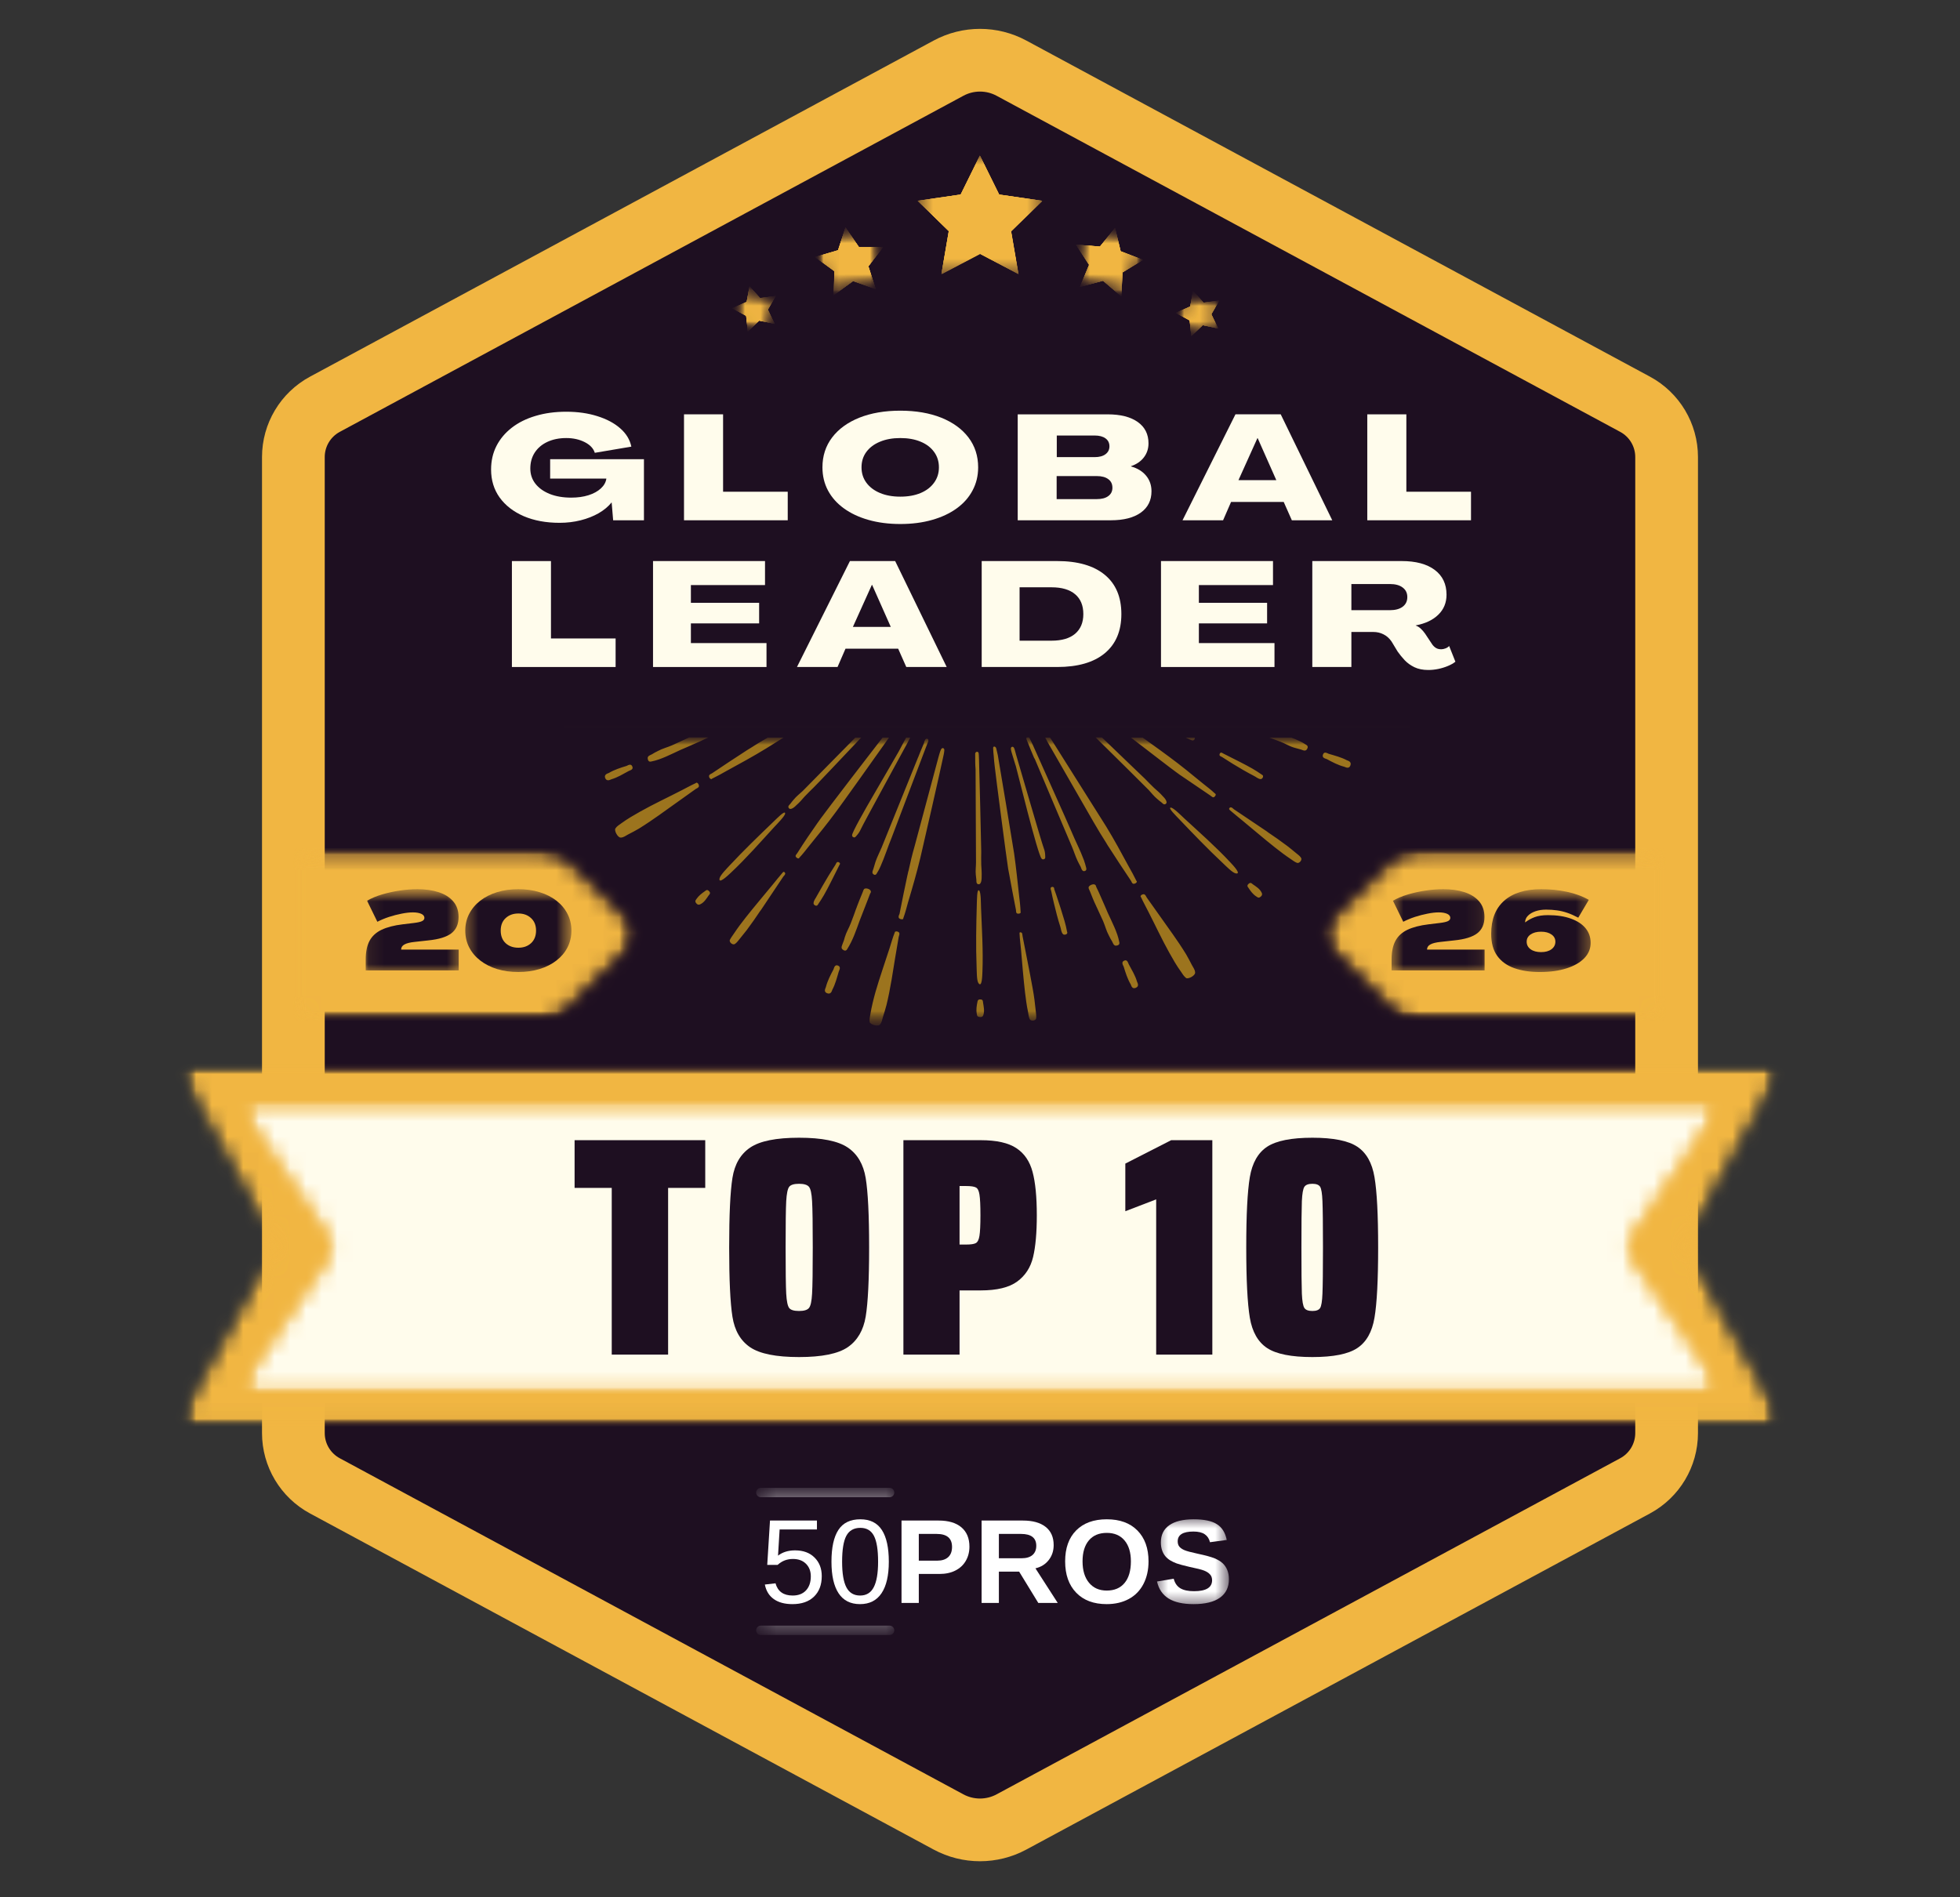 <svg width="125" height="121" viewBox="0 0 125 121" fill="none" xmlns="http://www.w3.org/2000/svg">
<rect x="0" y="0" width="125" height="121" fill="#333333" stroke="none"/>
<mask id="mask0_25953_106852" style="mask-type:luminance" maskUnits="userSpaceOnUse" x="18" y="3" width="89" height="114">
<path d="M18.71 3.608H106.29V116.79H18.71V3.608Z" fill="white"/>
</mask>
<g mask="url(#mask0_25953_106852)">
<mask id="mask1_25953_106852" style="mask-type:luminance" maskUnits="userSpaceOnUse" x="18" y="3" width="89" height="114">
<path d="M64.509 4.349L104.281 25.787C105.519 26.454 106.29 27.747 106.29 29.152V91.409C106.29 92.815 105.519 94.108 104.281 94.775L64.509 116.213C63.255 116.89 61.745 116.89 60.491 116.213L20.719 94.775C19.482 94.108 18.71 92.815 18.71 91.409V29.152C18.71 27.747 19.482 26.454 20.719 25.787L60.491 4.349C61.745 3.672 63.255 3.672 64.509 4.349Z" fill="white"/>
</mask>
<g mask="url(#mask1_25953_106852)">
<mask id="mask2_25953_106852" style="mask-type:luminance" maskUnits="userSpaceOnUse" x="18" y="3" width="89" height="114">
<path d="M106.479 3.57H18.52V116.79H106.479V3.57Z" fill="white"/>
</mask>
<g mask="url(#mask2_25953_106852)">
<mask id="mask3_25953_106852" style="mask-type:luminance" maskUnits="userSpaceOnUse" x="18" y="3" width="89" height="114">
<path d="M18.71 3.631H106.29V116.79H18.71V3.631Z" fill="white"/>
</mask>
<g mask="url(#mask3_25953_106852)">
<mask id="mask4_25953_106852" style="mask-type:luminance" maskUnits="userSpaceOnUse" x="18" y="3" width="89" height="114">
<path d="M64.509 4.349L104.281 25.787C105.519 26.454 106.29 27.747 106.29 29.152V91.409C106.29 92.815 105.519 94.108 104.281 94.775L64.509 116.213C63.255 116.89 61.745 116.89 60.491 116.213L20.719 94.775C19.482 94.108 18.71 92.815 18.71 91.409V29.152C18.71 27.747 19.482 26.454 20.719 25.787L60.491 4.349C61.745 3.672 63.255 3.672 64.509 4.349Z" fill="white"/>
</mask>
<g mask="url(#mask4_25953_106852)">
<path d="M18.71 3.266H106.29V117.188H18.71V3.266Z" fill="#1E0F21"/>
</g>
</g>
</g>
</g>
</g>
<path d="M64.509 4.349L104.28 25.787C105.517 26.454 106.289 27.747 106.289 29.152V91.408C106.289 92.814 105.517 94.107 104.28 94.774L64.509 116.212C63.255 116.888 61.744 116.888 60.49 116.212L20.719 94.774C19.482 94.107 18.71 92.814 18.71 91.408V29.152C18.71 27.747 19.482 26.454 20.719 25.787L60.49 4.349C61.744 3.672 63.255 3.672 64.509 4.349Z" stroke="#F1B642" stroke-width="4"/>
<mask id="mask5_25953_106852" style="mask-type:luminance" maskUnits="userSpaceOnUse" x="11" y="67" width="103" height="24">
<path d="M11.502 67.847H113.525V90.981H11.502V67.847Z" fill="white"/>
</mask>
<g mask="url(#mask5_25953_106852)">
<mask id="mask6_25953_106852" style="mask-type:luminance" maskUnits="userSpaceOnUse" x="11" y="67" width="103" height="24">
<path d="M112.947 67.847H12.054C11.864 67.847 11.686 67.948 11.59 68.112C11.494 68.276 11.49 68.479 11.583 68.646L17.098 78.615C17.373 79.113 17.373 79.716 17.098 80.213L11.583 90.183C11.49 90.349 11.494 90.552 11.59 90.716C11.686 90.88 11.864 90.981 12.054 90.981H112.947C113.137 90.981 113.315 90.88 113.411 90.716C113.507 90.552 113.511 90.349 113.418 90.183L107.903 80.213C107.628 79.716 107.628 79.113 107.903 78.615L113.418 68.646C113.511 68.479 113.507 68.276 113.411 68.112C113.315 67.948 113.137 67.847 112.947 67.847Z" fill="white"/>
</mask>
<g mask="url(#mask6_25953_106852)">
<mask id="mask7_25953_106852" style="mask-type:luminance" maskUnits="userSpaceOnUse" x="11" y="67" width="103" height="25">
<path d="M113.784 67.789H11.217V91.224H113.784V67.789Z" fill="white"/>
</mask>
<g mask="url(#mask7_25953_106852)">
<mask id="mask8_25953_106852" style="mask-type:luminance" maskUnits="userSpaceOnUse" x="11" y="67" width="103" height="24">
<path d="M11.502 67.847H113.525V90.981H11.502V67.847Z" fill="white"/>
</mask>
<g mask="url(#mask8_25953_106852)">
<mask id="mask9_25953_106852" style="mask-type:luminance" maskUnits="userSpaceOnUse" x="11" y="67" width="103" height="24">
<path d="M112.947 67.847H12.054C11.864 67.847 11.686 67.948 11.59 68.112C11.494 68.276 11.49 68.479 11.583 68.646L17.098 78.615C17.373 79.113 17.373 79.716 17.098 80.213L11.583 90.183C11.49 90.349 11.494 90.552 11.59 90.716C11.686 90.88 11.864 90.981 12.054 90.981H112.947C113.137 90.981 113.315 90.88 113.411 90.716C113.507 90.552 113.511 90.349 113.418 90.183L107.903 80.213C107.628 79.716 107.628 79.113 107.903 78.615L113.418 68.646C113.511 68.479 113.507 68.276 113.411 68.112C113.315 67.948 113.137 67.847 112.947 67.847Z" fill="white"/>
</mask>
<g mask="url(#mask9_25953_106852)">
<path d="M11.141 67.847H113.886V90.981H11.141V67.847Z" fill="#F1B642"/>
</g>
</g>
</g>
</g>
</g>
<mask id="mask10_25953_106852" style="mask-type:luminance" maskUnits="userSpaceOnUse" x="15" y="70" width="95" height="19">
<path d="M15.342 70.192H109.627V88.902H15.342V70.192Z" fill="white"/>
</mask>
<g mask="url(#mask10_25953_106852)">
<mask id="mask11_25953_106852" style="mask-type:luminance" maskUnits="userSpaceOnUse" x="15" y="70" width="95" height="19">
<path d="M109.11 70.192H15.89C15.712 70.192 15.548 70.29 15.464 70.448C15.38 70.606 15.392 70.798 15.492 70.945L20.861 78.793C21.171 79.247 21.171 79.846 20.861 80.301L15.492 88.148C15.392 88.296 15.38 88.487 15.464 88.645C15.548 88.803 15.712 88.902 15.89 88.902H109.11C109.289 88.902 109.453 88.803 109.536 88.645C109.62 88.487 109.609 88.296 109.509 88.148L104.14 80.301C103.829 79.846 103.829 79.247 104.14 78.793L109.509 70.945C109.609 70.798 109.62 70.606 109.536 70.448C109.453 70.29 109.289 70.192 109.11 70.192Z" fill="white"/>
</mask>
<g mask="url(#mask11_25953_106852)">
<mask id="mask12_25953_106852" style="mask-type:luminance" maskUnits="userSpaceOnUse" x="15" y="69" width="95" height="21">
<path d="M109.827 69.919H15.173V89.094H109.827V69.919Z" fill="white"/>
</mask>
<g mask="url(#mask12_25953_106852)">
<mask id="mask13_25953_106852" style="mask-type:luminance" maskUnits="userSpaceOnUse" x="15" y="70" width="95" height="19">
<path d="M15.368 70.192H109.628V88.902H15.368V70.192Z" fill="white"/>
</mask>
<g mask="url(#mask13_25953_106852)">
<mask id="mask14_25953_106852" style="mask-type:luminance" maskUnits="userSpaceOnUse" x="15" y="70" width="95" height="19">
<path d="M109.11 70.192H15.89C15.712 70.192 15.548 70.29 15.464 70.448C15.38 70.606 15.392 70.798 15.492 70.945L20.861 78.793C21.171 79.247 21.171 79.846 20.861 80.3L15.492 88.148C15.392 88.296 15.38 88.487 15.464 88.645C15.548 88.803 15.712 88.902 15.89 88.902H109.11C109.289 88.902 109.453 88.803 109.536 88.645C109.62 88.487 109.609 88.296 109.509 88.148L104.14 80.3C103.829 79.846 103.829 79.247 104.14 78.793L109.509 70.945C109.609 70.798 109.62 70.606 109.536 70.448C109.453 70.29 109.289 70.192 109.11 70.192Z" fill="white"/>
</mask>
<g mask="url(#mask14_25953_106852)">
<path d="M14.977 70.192H109.992V88.902H14.977V70.192Z" fill="#FFFCEC"/>
</g>
</g>
</g>
</g>
</g>
<mask id="mask15_25953_106852" style="mask-type:luminance" maskUnits="userSpaceOnUse" x="58" y="9" width="9" height="9">
<path d="M58.528 9.926H66.518V17.459H58.528V9.926Z" fill="white"/>
</mask>
<g mask="url(#mask15_25953_106852)">
<path d="M62.51 9.951L63.735 12.432L66.472 12.83L64.491 14.762L64.96 17.488L62.51 16.201L60.06 17.488L60.529 14.762L58.548 12.83L61.286 12.432L62.51 9.951Z" fill="#F1B642"/>
<path d="M62.491 9.927L63.717 12.408L66.455 12.806L64.473 14.738L64.94 17.465L62.491 16.177L60.043 17.465L60.51 14.738L58.528 12.806L61.266 12.408L62.491 9.927Z" fill="#F1B642"/>
<path d="M62.491 9.927L63.717 12.408L66.455 12.806L64.473 14.738L64.94 17.465L62.491 16.177L60.043 17.465L60.51 14.738L58.528 12.806L61.266 12.408L62.491 9.927Z" fill="#F1B642"/>
<path d="M62.491 9.927L63.717 12.408L66.455 12.806L64.473 14.738L64.94 17.465L62.491 16.177L60.043 17.465L60.51 14.738L58.528 12.806L61.266 12.408L62.491 9.927Z" fill="#F1B642"/>
</g>
<mask id="mask16_25953_106852" style="mask-type:luminance" maskUnits="userSpaceOnUse" x="31" y="46" width="64" height="20">
<path d="M31.464 46.791H94.465V65.508H31.464V46.791Z" fill="white"/>
</mask>
<g mask="url(#mask16_25953_106852)">
<mask id="mask17_25953_106852" style="mask-type:luminance" maskUnits="userSpaceOnUse" x="31" y="46" width="64" height="20">
<path d="M94.609 46.788H31.304V65.658H94.609V46.788Z" fill="white"/>
</mask>
<g mask="url(#mask17_25953_106852)">
<mask id="mask18_25953_106852" style="mask-type:luminance" maskUnits="userSpaceOnUse" x="31" y="46" width="64" height="20">
<path d="M31.464 46.791H94.465V65.491H31.464V46.791Z" fill="white"/>
</mask>
<g mask="url(#mask18_25953_106852)">
<path d="M93.811 39.007C93.797 39.007 93.772 39.007 93.76 39.007C93.348 39.007 92.936 39.033 92.511 39.02C92.332 39.007 92.151 39.033 91.97 39.058C91.919 39.071 91.83 39.071 91.804 39.124C91.778 39.188 91.83 39.214 91.881 39.227C92.228 39.329 92.639 39.265 93 39.265C93 39.265 93 39.265 93.026 39.265C93.258 39.278 93.503 39.278 93.733 39.278C93.786 39.278 93.85 39.278 93.914 39.278L93.541 39.885C93.232 39.871 92.924 39.871 92.615 39.871C91.636 39.885 90.645 39.911 89.667 39.949C89.32 39.962 88.96 39.962 88.613 39.988C88.587 39.988 88.561 39.988 88.534 40.001C88.457 40.039 88.496 40.116 88.561 40.142C88.625 40.156 88.715 40.142 88.792 40.156C89.629 40.182 90.465 40.207 91.302 40.233C91.238 40.233 91.251 40.233 91.534 40.246C91.636 40.246 91.623 40.246 91.572 40.246C92.125 40.259 92.679 40.272 93.232 40.272C93.258 40.272 93.296 40.272 93.322 40.272L92.897 40.943C92.871 40.943 92.833 40.943 92.807 40.943C92.524 40.943 92.253 40.943 91.97 40.956C91.674 40.956 91.366 40.969 91.07 40.969C90.787 40.969 90.516 40.956 90.246 40.969C90.182 40.969 89.654 40.969 89.758 41.123C89.796 41.189 89.963 41.176 90.028 41.176C90.156 41.189 90.272 41.189 90.401 41.201C90.684 41.214 90.967 41.189 91.238 41.189C91.534 41.189 91.83 41.201 92.138 41.201C92.332 41.201 92.524 41.201 92.73 41.201L92.215 42.027C91.881 42.027 91.546 42.014 91.225 42.014C90.169 42.027 89.115 42.053 88.072 42.092C87.698 42.104 87.325 42.104 86.965 42.13C86.939 42.13 86.901 42.13 86.888 42.143C86.81 42.183 86.849 42.26 86.913 42.285C86.991 42.311 87.093 42.285 87.171 42.298C88.072 42.324 88.985 42.35 89.886 42.375C89.796 42.375 89.783 42.375 90.118 42.375C90.233 42.375 90.221 42.375 90.156 42.375C90.748 42.388 91.34 42.401 91.932 42.401C91.958 42.401 91.983 42.401 91.996 42.401L91.534 43.137C91.276 43.137 91.006 43.137 90.748 43.137C90.028 43.15 89.32 43.124 88.6 43.15C88.419 43.163 88.238 43.163 88.072 43.188C88.008 43.188 87.853 43.202 87.917 43.305C87.968 43.382 88.2 43.357 88.278 43.369C88.445 43.382 88.6 43.382 88.766 43.395C89.115 43.408 89.462 43.382 89.822 43.382C90.195 43.382 90.569 43.395 90.954 43.395C91.095 43.395 91.238 43.395 91.379 43.395L90.297 45.112C90.014 45.125 89.731 45.125 89.462 45.112C89.281 45.099 89.101 45.125 88.921 45.15C88.87 45.163 88.779 45.163 88.753 45.215C88.728 45.28 88.779 45.306 88.832 45.319C89.179 45.422 89.59 45.357 89.95 45.357C89.95 45.357 89.95 45.357 89.976 45.357C90.028 45.357 90.092 45.357 90.143 45.357L89.667 46.106H36.289L35.993 45.628C36.082 45.628 36.173 45.628 36.263 45.628C37.241 45.615 38.231 45.589 39.21 45.551C39.557 45.538 39.917 45.538 40.264 45.513C40.291 45.513 40.317 45.513 40.342 45.498C40.419 45.46 40.381 45.383 40.317 45.357C40.253 45.344 40.162 45.357 40.085 45.344C39.248 45.319 38.412 45.293 37.575 45.267C37.639 45.267 37.626 45.267 37.343 45.254C37.241 45.254 37.254 45.254 37.305 45.254C36.791 45.24 36.276 45.228 35.748 45.24L35.284 44.519C35.684 44.519 36.095 44.493 36.495 44.506C36.674 44.519 36.855 44.493 37.035 44.466C37.087 44.453 37.176 44.453 37.202 44.402C37.228 44.337 37.176 44.312 37.125 44.299C36.778 44.195 36.366 44.261 36.006 44.261C36.006 44.261 36.006 44.261 35.98 44.261C35.748 44.248 35.503 44.248 35.272 44.248C35.22 44.248 35.169 44.248 35.118 44.248L34.745 43.653C34.95 43.653 35.156 43.653 35.363 43.653C36.34 43.64 37.331 43.615 38.309 43.576C38.656 43.563 39.016 43.563 39.364 43.537C39.391 43.537 39.416 43.537 39.442 43.524C39.519 43.486 39.48 43.408 39.416 43.382C39.351 43.369 39.261 43.382 39.184 43.369C38.348 43.344 37.511 43.318 36.674 43.292C36.739 43.292 36.726 43.292 36.443 43.279C36.34 43.279 36.353 43.279 36.404 43.279C35.851 43.266 35.297 43.254 34.745 43.254C34.667 43.254 34.59 43.254 34.513 43.254L34.075 42.556C34.281 42.556 34.473 42.544 34.68 42.556C34.963 42.556 35.233 42.569 35.503 42.556C35.567 42.556 36.095 42.556 35.993 42.401C35.954 42.337 35.787 42.35 35.723 42.35C35.593 42.337 35.478 42.337 35.35 42.324C35.066 42.311 34.782 42.337 34.513 42.337C34.32 42.337 34.126 42.337 33.921 42.324L33.406 41.498C33.547 41.498 33.702 41.498 33.843 41.498C34.899 41.485 35.954 41.459 36.996 41.42C37.37 41.407 37.743 41.407 38.103 41.381C38.129 41.381 38.167 41.381 38.18 41.368C38.258 41.33 38.218 41.253 38.154 41.227C38.077 41.201 37.975 41.227 37.897 41.214C36.983 41.189 36.082 41.163 35.169 41.136C35.259 41.136 35.272 41.136 34.937 41.136C34.822 41.136 34.835 41.136 34.899 41.136C34.32 41.123 33.741 41.11 33.161 41.11L32.698 40.376C32.724 40.376 32.736 40.376 32.749 40.376C32.878 40.376 33.008 40.376 33.136 40.376C33.483 40.376 33.83 40.376 34.166 40.376C34.886 40.362 35.593 40.389 36.314 40.362C36.495 40.349 36.674 40.349 36.842 40.323C36.906 40.323 37.06 40.31 36.996 40.207C36.945 40.131 36.713 40.156 36.636 40.142C36.468 40.131 36.314 40.131 36.147 40.116C35.799 40.103 35.452 40.131 35.092 40.131C34.718 40.131 34.345 40.116 33.959 40.116C33.587 40.103 33.213 40.116 32.84 40.116C32.763 40.116 32.672 40.103 32.595 40.116C32.57 40.116 32.557 40.131 32.531 40.142L32.067 39.394C32.453 39.394 32.84 39.368 33.239 39.382C33.419 39.394 33.6 39.368 33.779 39.342C33.83 39.329 33.921 39.329 33.947 39.278C33.972 39.214 33.921 39.188 33.869 39.175C33.522 39.071 33.11 39.136 32.749 39.136C32.749 39.136 32.749 39.136 32.724 39.136C32.493 39.124 32.248 39.124 32.016 39.124C32.003 39.124 31.991 39.124 31.965 39.124L32.338 38.516C32.608 38.516 32.865 38.529 33.136 38.516C34.114 38.503 35.105 38.478 36.082 38.439C36.43 38.426 36.791 38.426 37.138 38.401C37.164 38.401 37.189 38.401 37.215 38.388C37.292 38.348 37.254 38.271 37.189 38.245C37.125 38.232 37.035 38.245 36.958 38.232C36.121 38.207 35.284 38.181 34.448 38.155C34.513 38.155 34.5 38.155 34.217 38.142C34.114 38.142 34.126 38.142 34.179 38.142C33.638 38.13 33.097 38.117 32.557 38.117L32.981 37.445C33.239 37.445 33.509 37.445 33.766 37.445C34.062 37.445 34.371 37.432 34.667 37.432C34.95 37.432 35.22 37.445 35.491 37.432C35.555 37.432 36.082 37.432 35.98 37.277C35.942 37.213 35.774 37.226 35.71 37.226C35.58 37.213 35.465 37.213 35.337 37.2C35.052 37.187 34.769 37.213 34.5 37.213C34.203 37.213 33.907 37.2 33.6 37.2C33.444 37.2 33.291 37.2 33.136 37.2L33.651 36.387C33.934 36.387 34.23 36.387 34.526 36.387C35.58 36.374 36.636 36.349 37.679 36.309C38.052 36.296 38.425 36.296 38.784 36.27C38.81 36.27 38.85 36.27 38.863 36.258C38.94 36.219 38.901 36.142 38.837 36.116C38.759 36.09 38.656 36.116 38.58 36.103C37.679 36.077 36.764 36.051 35.863 36.025C35.954 36.025 35.967 36.025 35.633 36.025C35.516 36.025 35.529 36.025 35.593 36.025C35.027 36.012 34.448 36 33.883 36L34.345 35.263C34.565 35.263 34.782 35.263 35.001 35.263C35.723 35.251 36.43 35.276 37.151 35.251C37.331 35.238 37.511 35.238 37.679 35.212C37.743 35.212 37.897 35.199 37.833 35.097C37.782 35.018 37.55 35.044 37.473 35.032C37.305 35.018 37.151 35.018 36.983 35.005C36.636 34.993 36.289 35.018 35.929 35.018C35.555 35.018 35.182 35.005 34.796 35.005C34.693 35.005 34.603 35.005 34.5 35.005L35.58 33.29C35.812 33.29 36.057 33.277 36.289 33.29C36.34 33.29 36.378 33.29 36.43 33.29C36.572 33.29 36.7 33.277 36.842 33.251C36.893 33.237 36.983 33.237 37.009 33.186C37.035 33.121 36.983 33.096 36.932 33.083C36.687 33.006 36.417 33.019 36.147 33.032C36.031 33.032 35.916 33.044 35.812 33.044C35.812 33.044 35.812 33.044 35.787 33.044C35.799 33.044 35.799 33.044 35.812 33.044C35.799 33.044 35.774 33.044 35.735 33.044L36.212 32.283H89.642L89.937 32.76C89.796 32.76 89.667 32.76 89.526 32.76C88.547 32.773 87.557 32.799 86.579 32.838C86.231 32.85 85.871 32.85 85.524 32.876C85.498 32.876 85.472 32.876 85.447 32.889C85.37 32.928 85.407 33.006 85.472 33.032C85.536 33.044 85.626 33.032 85.704 33.044C86.541 33.07 87.376 33.096 88.213 33.121C88.149 33.121 88.162 33.121 88.445 33.134C88.547 33.134 88.534 33.134 88.483 33.134C89.036 33.147 89.59 33.16 90.143 33.16C90.156 33.16 90.156 33.16 90.169 33.16L90.62 33.883C90.58 33.883 90.555 33.883 90.516 33.883C90.105 33.883 89.694 33.908 89.268 33.896C89.088 33.883 88.908 33.908 88.728 33.934C88.677 33.947 88.587 33.947 88.561 33.999C88.534 34.064 88.587 34.09 88.638 34.102C88.985 34.205 89.397 34.141 89.758 34.141C89.758 34.141 89.758 34.141 89.783 34.141C90.014 34.154 90.259 34.154 90.491 34.154C90.58 34.154 90.684 34.167 90.787 34.154L91.159 34.747C90.916 34.747 90.658 34.735 90.414 34.747C89.436 34.76 88.445 34.786 87.467 34.825C87.12 34.838 86.759 34.838 86.412 34.864C86.386 34.864 86.36 34.864 86.334 34.877C86.258 34.915 86.296 34.993 86.36 35.018C86.425 35.032 86.514 35.018 86.592 35.032C87.427 35.058 88.264 35.084 89.101 35.109C89.036 35.109 89.049 35.109 89.332 35.122C89.436 35.122 89.422 35.122 89.371 35.122C89.925 35.135 90.478 35.148 91.031 35.148C91.147 35.148 91.276 35.148 91.391 35.135L91.83 35.832C91.585 35.832 91.34 35.845 91.095 35.845C90.812 35.845 90.542 35.832 90.272 35.845C90.208 35.845 89.68 35.845 89.783 36C89.822 36.065 89.99 36.051 90.054 36.051C90.182 36.065 90.297 36.065 90.427 36.077C90.71 36.09 90.993 36.065 91.263 36.065C91.508 36.065 91.74 36.077 91.983 36.077L92.498 36.903C92.305 36.903 92.113 36.903 91.932 36.903C90.876 36.916 89.822 36.942 88.779 36.98C88.406 36.993 88.034 36.993 87.672 37.019C87.647 37.019 87.608 37.019 87.595 37.032C87.519 37.07 87.557 37.149 87.621 37.174C87.698 37.2 87.802 37.174 87.878 37.187C88.792 37.213 89.694 37.238 90.606 37.264C90.516 37.264 90.504 37.264 90.838 37.264C90.954 37.264 90.942 37.264 90.876 37.264C91.469 37.277 92.061 37.29 92.653 37.29C92.679 37.29 92.717 37.29 92.743 37.29L93.219 38.051C93.207 38.051 93.207 38.038 93.194 38.038C93.142 38.026 93.064 38.026 93.013 38.026C92.884 38.026 92.756 38.026 92.628 38.026C92.279 38.026 91.932 38.026 91.598 38.026C90.876 38.038 90.169 38.013 89.449 38.038C89.268 38.051 89.088 38.051 88.921 38.077C88.856 38.077 88.702 38.09 88.766 38.194C88.819 38.271 89.049 38.245 89.128 38.258C89.294 38.271 89.449 38.271 89.616 38.284C89.963 38.297 90.311 38.271 90.671 38.271C91.044 38.271 91.417 38.284 91.804 38.284C92.177 38.297 92.55 38.284 92.924 38.284C93 38.284 93.09 38.297 93.167 38.284C93.245 38.271 93.296 38.207 93.296 38.142L93.811 39.007ZM94.403 39.227L94.338 39.124L89.937 32.128V31.985H35.993V32.128L31.527 39.227L31.591 39.329L35.993 46.326V46.467H89.95V46.326L94.403 39.227ZM85.073 45.137C85.112 45.125 85.164 45.137 85.202 45.125C85.447 45.112 85.691 45.099 85.922 45.099C86.334 45.099 86.733 45.099 87.144 45.112C87.351 45.112 87.557 45.112 87.763 45.125C87.776 45.125 87.789 45.125 87.853 45.125C87.981 45.125 88.098 45.137 88.226 45.137C88.264 45.137 88.329 45.125 88.368 45.137C88.457 45.163 88.432 45.24 88.355 45.254C88.291 45.267 88.213 45.254 88.136 45.267C87.981 45.267 87.84 45.28 87.685 45.28C87.274 45.293 86.875 45.293 86.463 45.293C86.18 45.293 85.91 45.293 85.626 45.293C85.46 45.293 85.253 45.319 85.087 45.267C85.009 45.24 84.996 45.163 85.073 45.137ZM87.698 44.286C87.647 44.273 87.595 44.248 87.621 44.182C87.647 44.118 87.737 44.131 87.789 44.118C87.968 44.092 88.149 44.079 88.329 44.079C88.741 44.105 89.153 44.067 89.577 44.067C89.718 44.067 89.873 44.054 90.014 44.067C90.169 44.092 90.182 44.299 90.014 44.325C89.873 44.35 89.707 44.325 89.551 44.325C89.32 44.325 89.075 44.312 88.843 44.312C88.819 44.312 88.805 44.312 88.819 44.312C88.457 44.325 88.059 44.389 87.698 44.286ZM88.819 44.325C88.832 44.325 88.832 44.325 88.843 44.325C89.088 44.337 88.843 44.325 88.819 44.325ZM88.317 35.897C88.587 35.858 88.856 35.884 89.128 35.897C89.179 35.897 89.32 35.884 89.345 35.948C89.384 36.038 89.217 36.038 89.166 36.038C88.908 36.065 88.625 36.077 88.368 36.051C88.317 36.051 88.187 36.051 88.162 36C88.098 35.922 88.251 35.909 88.317 35.897ZM89.912 45.319C89.925 45.319 89.925 45.319 89.937 45.319C90.182 45.331 89.937 45.319 89.912 45.319ZM90.929 43.357C91.172 43.357 90.671 43.357 90.929 43.357ZM86.63 44.131C86.759 44.131 86.875 44.144 87.004 44.144C87.042 44.144 87.106 44.131 87.144 44.144C87.235 44.169 87.21 44.248 87.133 44.261C87.068 44.273 86.991 44.261 86.913 44.273C86.36 44.286 85.794 44.299 85.24 44.299C84.957 44.299 84.687 44.299 84.404 44.299C84.237 44.299 84.031 44.325 83.863 44.273C83.787 44.248 83.774 44.169 83.851 44.144C83.889 44.131 83.941 44.144 83.98 44.131C84.223 44.118 84.468 44.105 84.7 44.105C85.317 44.105 85.922 44.105 86.541 44.118C86.554 44.131 86.579 44.131 86.63 44.131ZM87.055 36.077C87.029 36.077 86.978 36.077 86.939 36.065C86.901 36.065 86.862 36.051 86.849 36.025C86.784 35.922 86.952 35.909 87.004 35.909C87.235 35.884 87.48 35.897 87.724 35.909C87.763 35.909 87.789 35.909 87.827 35.909C87.878 35.909 88.021 35.897 88.046 35.961C88.085 36.051 87.917 36.051 87.866 36.051C87.595 36.077 87.325 36.09 87.055 36.077ZM86.45 41.136C86.399 41.136 86.269 41.136 86.245 41.085C86.18 40.982 86.347 40.969 86.399 40.969C86.669 40.931 86.952 40.956 87.21 40.969C87.261 40.969 87.403 40.956 87.427 41.02C87.467 41.11 87.299 41.11 87.248 41.11C86.978 41.136 86.708 41.163 86.45 41.136ZM87.133 43.305C86.695 43.318 86.258 43.344 85.807 43.318C85.743 43.318 85.46 43.344 85.447 43.241C85.434 43.124 85.743 43.15 85.807 43.137C86.245 43.111 86.682 43.137 87.133 43.15C87.184 43.15 87.48 43.124 87.493 43.228C87.493 43.331 87.184 43.305 87.133 43.305ZM91.315 39.201C91.251 39.214 91.172 39.201 91.095 39.214C90.542 39.227 89.976 39.239 89.422 39.239C89.139 39.239 88.87 39.239 88.587 39.239C88.419 39.239 88.213 39.265 88.046 39.214C87.968 39.188 87.955 39.111 88.034 39.084C88.072 39.071 88.123 39.084 88.162 39.071C88.406 39.058 88.651 39.045 88.883 39.045C89.5 39.045 90.105 39.045 90.723 39.058C90.736 39.058 90.748 39.058 90.812 39.058C90.942 39.058 91.057 39.071 91.186 39.071C91.225 39.071 91.289 39.058 91.327 39.071C91.404 39.111 91.379 39.188 91.315 39.201ZM87.981 38.232C87.544 38.245 87.106 38.271 86.656 38.245C86.592 38.245 86.309 38.271 86.296 38.168C86.283 38.051 86.592 38.077 86.656 38.066C87.093 38.038 87.531 38.066 87.981 38.077C88.034 38.077 88.329 38.051 88.342 38.155C88.342 38.258 88.034 38.232 87.981 38.232ZM91.764 38.297C92.022 38.297 91.521 38.284 91.764 38.297ZM88.278 40.969C88.547 40.931 88.819 40.956 89.088 40.969C89.139 40.969 89.281 40.956 89.307 41.02C89.345 41.11 89.179 41.11 89.128 41.11C88.87 41.136 88.587 41.149 88.329 41.123C88.278 41.123 88.149 41.123 88.123 41.072C88.059 40.982 88.226 40.969 88.278 40.969ZM92.988 39.265C93 39.265 93 39.265 93.013 39.265C93.258 39.265 93.013 39.265 92.988 39.265ZM92.125 41.176C92.332 41.189 91.932 41.176 92.125 41.176ZM89.771 34.193C89.783 34.193 89.783 34.193 89.796 34.193C90.028 34.205 89.783 34.205 89.771 34.193ZM85.485 34.167C85.317 34.167 85.112 34.193 84.945 34.141C84.868 34.115 84.855 34.038 84.932 34.011C84.97 33.999 85.021 34.011 85.06 33.999C85.304 33.986 85.549 33.973 85.781 33.973C86.399 33.973 87.004 33.973 87.621 33.986C87.634 33.986 87.647 33.986 87.712 33.986C87.84 33.986 87.955 33.999 88.085 33.999C88.123 33.999 88.187 33.986 88.226 33.999C88.317 34.025 88.291 34.102 88.213 34.115C88.149 34.128 88.072 34.115 87.995 34.128C87.441 34.141 86.875 34.154 86.322 34.154C86.039 34.18 85.755 34.18 85.485 34.167ZM38.103 34.167C38.154 34.18 38.205 34.205 38.18 34.271C38.154 34.335 38.065 34.322 38.013 34.335C37.833 34.36 37.653 34.373 37.473 34.373C37.06 34.348 36.649 34.386 36.225 34.386C36.082 34.386 35.929 34.399 35.787 34.386C35.633 34.36 35.62 34.154 35.787 34.128C35.929 34.102 36.095 34.128 36.25 34.128C36.481 34.128 36.726 34.141 36.958 34.141C36.983 34.141 36.996 34.141 36.983 34.141C37.343 34.128 37.743 34.064 38.103 34.167ZM39.351 37.316C39.403 37.316 39.531 37.316 39.557 37.368C39.621 37.471 39.455 37.484 39.403 37.484C39.133 37.522 38.85 37.497 38.592 37.484C38.541 37.484 38.399 37.497 38.373 37.432C38.335 37.342 38.501 37.342 38.554 37.342C38.81 37.316 39.095 37.29 39.351 37.316ZM38.669 35.161C39.106 35.148 39.544 35.122 39.995 35.148C40.059 35.148 40.342 35.122 40.355 35.225C40.368 35.342 40.059 35.316 39.995 35.329C39.557 35.355 39.12 35.329 38.669 35.316C38.618 35.316 38.322 35.342 38.309 35.238C38.309 35.122 38.618 35.161 38.669 35.161ZM36.983 34.128C36.971 34.128 36.971 34.128 36.958 34.128C36.713 34.115 36.958 34.128 36.983 34.128ZM41.937 34.309C41.899 34.322 41.848 34.309 41.809 34.322C41.59 34.335 41.371 34.335 41.139 34.348C41.114 34.348 41.101 34.348 41.075 34.348C40.458 34.348 39.853 34.348 39.235 34.335C39.223 34.335 39.21 34.335 39.146 34.335C39.016 34.335 38.901 34.322 38.772 34.322C38.733 34.322 38.669 34.335 38.631 34.322C38.541 34.295 38.567 34.218 38.644 34.205C38.708 34.193 38.784 34.205 38.863 34.193C39.261 34.18 39.66 34.18 40.059 34.167C40.226 34.167 40.381 34.167 40.549 34.167C40.831 34.167 41.101 34.167 41.384 34.167C41.552 34.167 41.758 34.141 41.925 34.193C42.014 34.205 42.028 34.284 41.937 34.309ZM40.715 33.315C40.677 33.328 40.625 33.315 40.587 33.328C40.342 33.341 40.098 33.354 39.866 33.354C39.75 33.354 39.647 33.354 39.531 33.354C39.029 33.354 38.528 33.354 38.026 33.341C38.013 33.341 38 33.341 37.935 33.341C37.807 33.341 37.691 33.328 37.562 33.328C37.524 33.328 37.46 33.341 37.421 33.328C37.331 33.302 37.356 33.224 37.434 33.211C37.498 33.198 37.575 33.211 37.653 33.198C38.09 33.186 38.528 33.173 38.952 33.173C39.081 33.173 39.197 33.173 39.325 33.173C39.608 33.173 39.879 33.173 40.162 33.173C40.329 33.173 40.535 33.147 40.703 33.198C40.792 33.211 40.805 33.29 40.715 33.315ZM38.746 42.388C38.797 42.388 38.927 42.388 38.952 42.441C38.952 42.454 38.952 42.454 38.965 42.454C39.004 42.531 38.863 42.544 38.81 42.556C38.567 42.582 38.322 42.569 38.077 42.556C38.052 42.556 38.026 42.556 37.986 42.556C37.935 42.556 37.794 42.569 37.769 42.505C37.73 42.414 37.897 42.414 37.949 42.414C38.205 42.375 38.476 42.362 38.746 42.388ZM37.82 40.22C38.258 40.207 38.695 40.182 39.146 40.207C39.21 40.207 39.493 40.182 39.506 40.285C39.519 40.401 39.21 40.376 39.146 40.389C38.708 40.413 38.271 40.389 37.82 40.376C37.769 40.376 37.473 40.401 37.46 40.297C37.46 40.195 37.769 40.22 37.82 40.22ZM37.769 39.382C37.73 39.394 37.679 39.382 37.639 39.394C37.396 39.407 37.151 39.42 36.919 39.42C36.302 39.42 35.697 39.42 35.078 39.407C35.066 39.407 35.052 39.407 34.988 39.407C34.86 39.407 34.745 39.394 34.616 39.394C34.577 39.394 34.513 39.407 34.473 39.394C34.384 39.368 34.409 39.291 34.486 39.278C34.552 39.265 34.629 39.278 34.705 39.265C35.259 39.252 35.825 39.239 36.378 39.239C36.662 39.239 36.932 39.239 37.215 39.239C37.383 39.239 37.588 39.214 37.756 39.265C37.833 39.265 37.858 39.342 37.769 39.382ZM34.024 40.169C34.281 40.169 33.779 40.156 34.024 40.169ZM37.524 37.497C37.254 37.535 36.971 37.51 36.713 37.497C36.662 37.497 36.521 37.51 36.495 37.445C36.456 37.355 36.623 37.355 36.674 37.355C36.932 37.328 37.215 37.316 37.473 37.342C37.524 37.342 37.653 37.342 37.679 37.394C37.743 37.471 37.575 37.484 37.524 37.497ZM40.317 44.286C40.484 44.286 40.69 44.261 40.856 44.312C40.934 44.337 40.947 44.415 40.87 44.44C40.831 44.453 40.779 44.44 40.741 44.453C40.496 44.466 40.253 44.48 40.021 44.48C39.403 44.48 38.797 44.48 38.18 44.466C38.167 44.466 38.154 44.466 38.09 44.466C37.962 44.466 37.846 44.453 37.717 44.453C37.679 44.453 37.614 44.466 37.575 44.453C37.485 44.427 37.511 44.35 37.588 44.337C37.653 44.325 37.73 44.337 37.807 44.325C38.361 44.312 38.927 44.299 39.48 44.299C39.763 44.286 40.034 44.286 40.317 44.286ZM37.485 42.556C37.215 42.595 36.932 42.569 36.674 42.556C36.623 42.556 36.481 42.569 36.456 42.505C36.417 42.414 36.585 42.414 36.636 42.414C36.893 42.388 37.176 42.375 37.434 42.401C37.485 42.401 37.614 42.401 37.639 42.454C37.704 42.531 37.537 42.544 37.485 42.556ZM32.801 39.188C32.789 39.188 32.789 39.188 32.776 39.188C32.544 39.188 32.776 39.188 32.801 39.188ZM36.031 44.261C36.018 44.261 36.018 44.261 36.006 44.261C35.774 44.248 36.006 44.261 36.031 44.261ZM34.873 35.097C35.131 35.109 34.629 35.097 34.873 35.097ZM33.676 37.277C33.869 37.277 33.47 37.277 33.676 37.277ZM82.384 30.269C82.538 30.218 82.705 30.165 82.86 30.139C82.911 30.127 83.065 30.088 83.092 30.333C83.117 30.502 82.898 30.553 82.834 30.591C82.705 30.669 82.577 30.747 82.435 30.811C82.152 30.967 81.83 31.043 81.534 31.172C81.355 31.25 81.174 31.327 81.006 31.418H79.771C80.029 31.302 80.286 31.185 80.544 31.082C81.174 30.824 81.766 30.502 82.384 30.269ZM85.562 29.404C85.215 29.611 84.817 29.74 84.43 29.856C84.378 29.869 84.146 30.05 84.057 29.817C83.967 29.611 84.25 29.559 84.289 29.533C84.649 29.339 84.996 29.12 85.396 29.004C85.447 28.991 85.691 28.823 85.794 29.094C85.871 29.326 85.614 29.378 85.562 29.404ZM84.751 26.203C84.366 26.487 83.954 26.72 83.542 26.952C82.693 27.43 81.804 27.842 80.929 28.294C80.621 28.45 80.325 28.616 80.016 28.759C80.003 28.772 79.977 28.798 79.939 28.785C79.835 28.746 79.784 28.591 79.823 28.526C79.861 28.45 79.964 28.424 80.016 28.384C80.763 27.855 81.508 27.326 82.243 26.797C82.307 26.745 82.319 26.745 82.294 26.758C82.731 26.449 83.182 26.139 83.644 25.855C83.863 25.726 84.082 25.61 84.314 25.493C84.468 25.416 84.61 25.287 84.804 25.287C84.996 25.287 85.228 25.739 85.138 25.867C85.047 26.009 84.893 26.099 84.751 26.203ZM79.154 29.262C79.115 29.339 79.013 29.353 78.948 29.404C78.227 29.894 77.493 30.372 76.76 30.85C76.889 30.773 76.991 30.707 76.657 30.914C76.567 30.979 76.58 30.967 76.631 30.927C76.374 31.095 76.116 31.25 75.86 31.404H74.83C75.177 31.185 75.422 31.031 75.513 30.979C76.348 30.463 77.21 29.998 78.06 29.533C78.355 29.365 78.652 29.198 78.973 29.043C78.986 29.03 79.013 29.004 79.037 29.017C79.154 29.056 79.192 29.198 79.154 29.262ZM72.179 26.319C72.256 26.216 72.295 26.139 72.102 26.423C72.05 26.5 72.05 26.487 72.077 26.461C71.716 26.965 69.154 30.295 68.305 31.404H67.881C68.846 30.037 70.879 27.197 71.085 26.926C71.626 26.191 72.205 25.481 72.784 24.771C72.99 24.512 73.182 24.254 73.414 24.009C73.427 23.996 73.44 23.957 73.465 23.957C73.569 23.944 73.672 24.06 73.659 24.126C73.646 24.19 73.582 24.241 73.543 24.306C73.093 25.003 72.642 25.661 72.179 26.319ZM77.584 19.156C77.353 19.505 77.095 19.853 76.838 20.176C76.271 20.899 75.679 21.583 75.1 22.293C74.894 22.538 74.689 22.808 74.483 23.042C74.47 23.055 74.457 23.08 74.431 23.093C74.353 23.119 74.289 23.029 74.315 22.964C74.328 22.899 74.392 22.848 74.431 22.796L75.847 20.679C75.898 20.602 75.898 20.614 75.873 20.653C76.156 20.227 76.452 19.802 76.76 19.388C76.902 19.207 77.044 19.027 77.185 18.859C77.287 18.743 77.378 18.588 77.519 18.498C77.661 18.407 77.893 18.614 77.841 18.756C77.764 18.911 77.661 19.04 77.584 19.156ZM77.855 23.506C76.966 24.461 75.988 25.403 75.049 26.306C74.868 26.474 74.302 27.068 74.315 26.823C74.315 26.668 74.83 26.152 74.998 25.971C75.898 24.99 76.812 23.944 77.789 23.029C77.983 22.848 78.575 22.293 78.498 22.679C78.459 22.886 78.021 23.325 77.855 23.506ZM73.761 27.713C73.595 27.92 73.389 28.074 73.195 28.256C73.067 28.384 71.278 30.192 70.095 31.404H69.708C70.853 30.205 72.359 28.616 72.475 28.501C72.668 28.307 72.874 28.113 73.067 27.907C73.235 27.713 73.401 27.52 73.595 27.352C73.633 27.313 73.98 26.952 74.097 27.197C74.148 27.3 74.019 27.39 73.98 27.443C73.916 27.533 73.838 27.623 73.761 27.713ZM79.411 21.879C79.373 21.905 79.282 22.021 79.141 21.841C79.051 21.724 79.154 21.647 79.192 21.596C79.334 21.389 79.476 21.157 79.707 21.041C79.759 21.015 79.888 20.937 80.016 21.144C80.08 21.259 79.99 21.325 79.964 21.376C79.823 21.583 79.617 21.737 79.411 21.879ZM67.044 30.837C67.044 30.837 67.057 30.824 67.057 30.811C67.044 30.837 66.942 31.031 67.044 30.837ZM71.921 22.215C71.664 22.667 71.394 23.106 71.111 23.544C71.072 23.596 71.059 23.674 71.008 23.712C70.944 23.751 70.827 23.712 70.815 23.622C70.815 23.582 70.853 23.531 70.866 23.506L71.021 23.196C71.291 22.667 71.549 22.125 71.845 21.609C71.96 21.415 72.077 21.221 72.205 21.041C72.23 21.015 72.243 20.963 72.282 20.95C72.371 20.911 72.501 21.001 72.501 21.092C72.501 21.273 72.359 21.415 72.295 21.557C72.179 21.764 72.05 21.982 71.921 22.215ZM66.465 31.404C66.478 31.379 66.504 31.34 66.516 31.315C66.697 30.967 69.335 26.165 69.49 25.816C69.554 25.661 69.657 25.519 69.772 25.39C69.811 25.352 69.85 25.274 69.94 25.299C70.029 25.325 70.042 25.39 70.042 25.442C70.029 25.636 69.322 26.901 68.588 28.153C67.881 29.365 67.187 30.579 67.057 30.798C67.057 30.798 67.057 30.798 67.044 30.824C66.942 31.018 66.838 31.212 66.736 31.391H66.465V31.404ZM65.861 30.346C65.861 30.333 65.873 30.333 65.873 30.321C65.861 30.372 65.822 30.476 65.861 30.346ZM70.506 18.936C70.416 19.247 70.236 19.531 70.12 19.84C69.991 20.162 69.876 20.498 69.76 20.821C69.644 21.144 69.503 21.466 69.374 21.79C69.348 21.854 69.322 21.944 69.284 21.995C69.207 22.099 68.871 22.021 68.846 21.854C68.833 21.803 68.871 21.737 68.897 21.699L69.026 21.363C69.142 21.066 69.258 20.756 69.374 20.472C69.631 19.853 69.811 19.207 70.108 18.614C70.184 18.46 70.261 18.317 70.352 18.175C70.378 18.124 70.468 17.995 70.648 18.149C70.789 18.253 70.661 18.447 70.648 18.511C70.583 18.652 70.544 18.795 70.506 18.936ZM71.227 16.884C71.202 16.936 71.162 17.221 70.93 17.117C70.725 17.027 70.879 16.794 70.892 16.743C71.008 16.355 71.111 15.943 71.304 15.581C71.33 15.529 71.381 15.245 71.651 15.361C71.883 15.465 71.728 15.684 71.716 15.749C71.613 16.148 71.419 16.523 71.227 16.884ZM65.436 31.404H65.204C65.217 31.379 65.23 31.34 65.243 31.315L65.371 30.979C65.487 30.681 67.404 25.61 67.521 25.312C67.778 24.693 67.971 24.06 68.241 23.454C68.305 23.3 68.383 23.157 68.473 23.015C68.499 22.964 68.575 22.835 68.717 22.964C68.82 23.055 68.704 23.247 68.692 23.313C68.653 23.454 68.602 23.596 68.563 23.738C68.46 24.047 68.305 24.331 68.177 24.642C68.049 24.964 66.092 29.804 65.886 30.308C65.899 30.269 65.912 30.243 65.873 30.333C65.745 30.656 65.616 30.979 65.475 31.302C65.462 31.34 65.449 31.379 65.436 31.404ZM69.746 20.821C69.837 20.602 69.669 21.041 69.746 20.821ZM67.07 20.189C67.095 20.265 67.044 20.356 67.019 20.421C66.852 21.286 66.672 22.138 66.491 22.989C66.516 22.848 66.542 22.718 66.465 23.106C66.44 23.209 66.44 23.196 66.452 23.131C66.337 23.674 66.208 24.216 66.054 24.744C65.99 24.99 64.6 30.165 64.535 30.412C64.483 30.579 64.445 30.76 64.368 30.914C64.291 31.056 64.149 30.992 64.162 30.85C64.174 30.681 64.213 30.515 64.253 30.346C64.342 29.881 65.578 24.448 65.694 23.983C65.925 23.029 66.195 22.086 66.478 21.144C66.569 20.808 66.659 20.472 66.774 20.15C66.787 20.124 66.774 20.098 66.8 20.086C66.916 20.047 67.057 20.111 67.07 20.189ZM68.55 15.439C68.281 16.381 67.945 17.311 67.649 18.24C67.546 18.562 67.457 18.898 67.327 19.221C67.315 19.247 67.327 19.273 67.289 19.286C67.187 19.337 67.044 19.26 67.031 19.194C67.006 19.117 67.057 19.027 67.07 18.949C67.225 18.046 67.379 17.142 67.521 16.239C67.534 16.162 67.534 16.148 67.534 16.175C67.623 15.646 67.727 15.103 67.855 14.587C67.919 14.342 67.996 14.096 68.074 13.851C68.125 13.697 68.138 13.49 68.281 13.349C68.409 13.219 68.911 13.361 68.924 13.529C68.949 13.709 68.897 13.878 68.871 14.045C68.795 14.522 68.679 14.974 68.55 15.439ZM60.855 30.992C60.817 30.85 60.791 30.694 60.751 30.553C60.674 30.139 59.774 24.693 59.71 24.267C59.58 23.364 59.491 22.447 59.388 21.544C59.348 21.221 59.31 20.899 59.297 20.563C59.297 20.538 59.284 20.512 59.297 20.485C59.361 20.408 59.516 20.421 59.555 20.472C59.593 20.525 59.58 20.614 59.593 20.679C59.748 21.466 59.902 22.266 60.044 23.055C60.018 22.925 60.006 22.835 60.07 23.183C60.082 23.273 60.082 23.273 60.082 23.234C60.199 23.97 60.893 29.301 60.945 29.804C60.97 30.037 60.996 30.256 61.009 30.489C61.022 30.643 61.047 30.824 61.047 30.979C61.06 31.133 60.906 31.121 60.855 30.992ZM59.208 19.194C59.182 19.13 59.182 19.053 59.169 18.989L58.68 16.484C58.667 16.419 58.667 16.408 58.667 16.419C58.577 15.93 58.473 15.426 58.409 14.923C58.384 14.704 58.358 14.471 58.332 14.239C58.319 14.083 58.281 13.916 58.307 13.748C58.345 13.58 58.654 13.567 58.718 13.709C58.782 13.851 58.796 14.006 58.822 14.161C58.912 14.574 58.963 15 59.014 15.414C59.118 16.317 59.195 17.233 59.272 18.149C59.297 18.473 59.348 18.795 59.361 19.13C59.361 19.156 59.375 19.182 59.361 19.207C59.348 19.273 59.246 19.247 59.208 19.194ZM61.935 21.905C61.82 21.79 61.833 21.066 61.82 20.808C61.768 19.465 61.679 18.085 61.73 16.756C61.743 16.484 61.755 15.672 61.986 16.007C62.103 16.175 62.09 16.794 62.103 17.052C62.154 18.356 62.129 19.712 62.09 21.015C62.077 21.259 62.09 22.073 61.935 21.905ZM61.833 14.962C61.679 14.949 61.704 14.806 61.691 14.755C61.653 14.51 61.588 14.252 61.666 13.994C61.679 13.942 61.717 13.787 61.962 13.851C62.09 13.878 62.077 13.994 62.09 14.045C62.141 14.29 62.103 14.548 62.051 14.794C62.039 14.832 62.051 14.987 61.833 14.962ZM62.193 30.489C62.193 30.54 62.193 30.591 62.193 30.643C62.18 30.747 62.051 30.811 61.986 30.707C61.962 30.669 61.975 30.604 61.962 30.553L61.949 30.269C61.935 30.011 61.807 24.655 61.807 24.396C61.807 24.113 61.82 23.842 61.807 23.558C61.794 23.3 61.768 23.042 61.781 22.782C61.781 22.731 61.768 22.227 62.026 22.319C62.129 22.357 62.116 22.512 62.116 22.577C62.129 22.692 62.141 22.808 62.154 22.925C62.18 23.183 62.141 23.441 62.141 23.712C62.141 23.983 62.167 29.146 62.167 29.623C62.167 29.585 62.167 29.572 62.167 29.649C62.193 29.92 62.193 30.205 62.193 30.489ZM62.193 29.636C62.193 29.636 62.193 29.623 62.193 29.611C62.193 29.663 62.193 29.74 62.193 29.636ZM59.62 29.894C59.62 29.894 59.62 29.881 59.606 29.869C59.62 29.894 59.684 30.101 59.62 29.894ZM59.606 29.869C59.606 29.869 59.606 29.869 59.62 29.894C59.684 30.101 59.748 30.321 59.812 30.527C59.851 30.656 59.902 30.811 59.916 30.939C59.929 31.095 59.774 31.133 59.71 30.992C59.657 30.875 59.631 30.734 59.593 30.604C59.478 30.23 57.959 24.964 57.818 24.603C57.753 24.448 57.728 24.267 57.728 24.1C57.728 24.047 57.702 23.97 57.779 23.919C57.869 23.868 57.921 23.906 57.959 23.944C58.088 24.087 58.473 25.481 58.847 26.901C59.195 28.268 59.542 29.623 59.606 29.869ZM57.187 22.112C57.149 22.086 57.161 22.021 57.149 21.982L57.032 21.66C56.84 21.092 56.659 20.525 56.493 19.956C56.427 19.738 56.376 19.518 56.338 19.298C56.338 19.26 56.299 19.221 56.325 19.182C56.363 19.092 56.518 19.066 56.582 19.117C56.71 19.234 56.71 19.44 56.763 19.595C56.84 19.84 56.917 20.086 56.981 20.344C57.11 20.847 57.238 21.351 57.342 21.867C57.355 21.931 57.393 21.995 57.38 22.061C57.38 22.125 57.264 22.176 57.187 22.112ZM52.682 17.439C52.478 17.53 52.425 17.246 52.399 17.208C52.207 16.846 51.988 16.497 51.873 16.097C51.86 16.046 51.692 15.8 51.963 15.697C52.194 15.607 52.246 15.866 52.271 15.917C52.478 16.265 52.606 16.666 52.722 17.052C52.748 17.117 52.914 17.349 52.682 17.439ZM54.472 20.886C54.575 21.105 54.369 20.679 54.472 20.886ZM54.549 22.279C54.498 22.255 54.485 22.176 54.472 22.138L54.317 21.815C54.189 21.517 54.06 21.235 53.932 20.937C53.687 20.318 53.353 19.738 53.133 19.104C53.082 18.949 53.031 18.782 53.005 18.627C52.993 18.576 52.953 18.42 53.197 18.394C53.365 18.369 53.417 18.588 53.455 18.652C53.532 18.782 53.61 18.911 53.674 19.053C53.828 19.337 53.906 19.659 54.034 19.956C54.176 20.279 54.33 20.589 54.472 20.911C54.626 21.221 54.755 21.557 54.884 21.879C54.909 21.944 54.961 22.021 54.961 22.099C54.973 22.202 54.69 22.37 54.549 22.279ZM58.435 30.372C58.577 30.694 58.705 31.018 58.834 31.34C58.847 31.366 58.86 31.391 58.86 31.404H58.616L58.513 31.185C58.384 30.888 56.157 25.945 56.042 25.648C55.784 25.029 55.476 24.448 55.244 23.816C55.192 23.661 55.141 23.506 55.102 23.338C55.09 23.287 55.051 23.144 55.231 23.119C55.373 23.106 55.424 23.325 55.45 23.39C55.527 23.518 55.592 23.661 55.656 23.789C55.797 24.087 55.888 24.396 56.016 24.693C56.144 25.003 58.19 29.817 58.397 30.321C58.409 30.308 58.397 30.295 58.435 30.372ZM58.435 30.372C58.435 30.359 58.422 30.359 58.422 30.346C58.448 30.398 58.499 30.502 58.435 30.372ZM57.56 31.353C57.573 31.366 57.573 31.391 57.587 31.404H57.251C56.749 30.617 54.086 26.372 53.842 25.984C53.327 25.145 52.863 24.28 52.399 23.428C52.233 23.131 52.065 22.835 51.911 22.512C51.898 22.499 51.873 22.473 51.885 22.447C51.924 22.344 52.065 22.306 52.13 22.331C52.207 22.37 52.22 22.473 52.271 22.538C52.761 23.26 53.236 23.996 53.712 24.732C53.636 24.603 53.572 24.499 53.777 24.836C53.842 24.926 53.828 24.913 53.79 24.861C54.086 25.325 54.382 25.803 54.652 26.281C54.768 26.5 57.432 31.133 57.56 31.353ZM51.396 21.66C51.319 21.621 51.294 21.517 51.255 21.466C50.727 20.717 50.2 19.97 49.672 19.234C49.621 19.169 49.621 19.156 49.633 19.182C49.325 18.743 49.016 18.291 48.733 17.827C48.603 17.607 48.488 17.375 48.371 17.155C48.295 17.001 48.166 16.859 48.166 16.666C48.166 16.472 48.616 16.239 48.746 16.329C48.886 16.446 48.977 16.587 49.067 16.73C49.35 17.117 49.582 17.53 49.814 17.942C50.289 18.795 50.702 19.685 51.152 20.563C51.306 20.873 51.473 21.169 51.615 21.479C51.628 21.492 51.654 21.517 51.641 21.557C51.615 21.647 51.46 21.699 51.396 21.66ZM49.8 30.436C49.067 29.894 48.36 29.314 47.652 28.733C47.394 28.526 47.137 28.333 46.892 28.1C46.879 28.088 46.841 28.074 46.841 28.049C46.828 27.946 46.944 27.842 47.008 27.855C47.072 27.868 47.124 27.933 47.188 27.972C47.857 28.424 48.514 28.874 49.182 29.326C49.08 29.25 49.016 29.211 49.286 29.404C49.363 29.456 49.35 29.456 49.325 29.429C49.608 29.636 50.753 30.515 51.911 31.404H51.139C50.457 30.914 49.916 30.515 49.8 30.436ZM45.991 27.095C46.017 27.172 45.927 27.236 45.863 27.21C45.799 27.197 45.746 27.133 45.695 27.095L43.585 25.674C43.508 25.623 43.521 25.623 43.559 25.648C43.134 25.365 42.71 25.067 42.299 24.758C42.118 24.616 41.937 24.474 41.771 24.331C41.654 24.228 41.501 24.138 41.41 23.996C41.32 23.855 41.526 23.622 41.667 23.674C41.809 23.725 41.937 23.829 42.054 23.906C42.401 24.138 42.748 24.396 43.07 24.655C43.791 25.222 44.473 25.816 45.181 26.397C45.425 26.604 45.695 26.809 45.927 27.016C45.953 27.055 45.991 27.068 45.991 27.095ZM44.731 22.357C44.615 22.447 44.537 22.344 44.486 22.306C44.281 22.163 44.049 22.021 43.932 21.79C43.907 21.737 43.83 21.609 44.036 21.479C44.151 21.415 44.216 21.506 44.267 21.53C44.473 21.66 44.628 21.867 44.769 22.086C44.795 22.125 44.911 22.227 44.731 22.357ZM51.37 29.043C51.177 28.849 50.985 28.642 50.779 28.45C50.585 28.281 50.392 28.113 50.225 27.92C50.187 27.881 49.827 27.533 50.072 27.417C50.174 27.364 50.264 27.494 50.315 27.533C50.406 27.597 50.495 27.675 50.585 27.752C50.791 27.92 50.945 28.126 51.126 28.32C51.255 28.45 53.044 30.23 54.24 31.418H53.828C52.722 30.346 51.473 29.146 51.37 29.043ZM49.71 27.197C49.557 27.197 49.042 26.681 48.861 26.513C47.883 25.61 46.841 24.693 45.927 23.712C45.746 23.518 45.181 22.925 45.58 23.002C45.786 23.042 46.21 23.48 46.404 23.661C47.355 24.551 48.295 25.532 49.195 26.474C49.35 26.643 49.942 27.21 49.71 27.197ZM44.422 29.224C44.653 29.339 44.871 29.469 45.103 29.598C45.554 29.856 45.991 30.127 46.429 30.412C46.48 30.45 46.557 30.463 46.596 30.515C46.635 30.579 46.596 30.694 46.506 30.707C46.468 30.707 46.416 30.669 46.391 30.656L46.082 30.502C45.554 30.23 45.014 29.972 44.499 29.675C44.306 29.559 44.113 29.442 43.932 29.314C43.907 29.288 43.855 29.275 43.842 29.237C43.804 29.146 43.894 29.017 43.984 29.017C44.138 29.017 44.281 29.16 44.422 29.224ZM41.835 31.018C42.144 31.108 42.427 31.289 42.736 31.404H41.435C41.307 31.34 41.192 31.276 41.075 31.198C41.024 31.172 40.896 31.082 41.05 30.901C41.153 30.76 41.346 30.888 41.41 30.901C41.552 30.939 41.694 30.979 41.835 31.018ZM39.647 30.63C39.261 30.515 38.85 30.412 38.489 30.218C38.437 30.192 38.154 30.139 38.271 29.869C38.373 29.636 38.592 29.791 38.656 29.804C39.055 29.907 39.416 30.101 39.776 30.295C39.827 30.321 40.11 30.359 40.008 30.591C39.93 30.811 39.699 30.643 39.647 30.63ZM38.824 49.306C39.171 49.101 39.57 48.971 39.956 48.855C40.008 48.843 40.239 48.661 40.329 48.894C40.419 49.101 40.136 49.152 40.098 49.178C39.738 49.371 39.391 49.59 38.991 49.707C38.94 49.719 38.695 49.888 38.592 49.617C38.514 49.384 38.772 49.333 38.824 49.306ZM45.154 47.047C45.116 47.074 45.065 47.087 45.039 47.1L44.718 47.254C44.422 47.384 44.138 47.512 43.842 47.642C43.225 47.887 42.646 48.222 42.014 48.442C41.861 48.493 41.694 48.545 41.539 48.571C41.488 48.584 41.333 48.623 41.307 48.378C41.282 48.209 41.501 48.158 41.565 48.119C41.694 48.041 41.822 47.964 41.963 47.9C42.246 47.745 42.569 47.667 42.864 47.538C43.187 47.396 43.495 47.241 43.817 47.1C43.855 47.074 43.907 47.061 43.945 47.036H45.154V47.047ZM43.778 47.1C43.996 46.996 43.572 47.202 43.778 47.1ZM45.233 49.449C45.271 49.371 45.374 49.359 45.438 49.306C46.159 48.815 46.892 48.339 47.626 47.861C47.498 47.939 47.394 48.003 47.728 47.797C47.819 47.732 47.806 47.745 47.754 47.783C48.153 47.525 48.552 47.281 48.964 47.047H49.968C49.401 47.396 48.99 47.667 48.874 47.732C48.037 48.248 47.175 48.713 46.327 49.178C46.031 49.346 45.733 49.513 45.412 49.668C45.399 49.681 45.374 49.707 45.348 49.694C45.233 49.655 45.194 49.513 45.233 49.449ZM39.634 52.508C40.021 52.224 40.432 51.991 40.843 51.759C41.694 51.281 42.582 50.869 43.457 50.417C43.766 50.262 44.061 50.093 44.37 49.952C44.383 49.939 44.409 49.913 44.447 49.926C44.55 49.965 44.602 50.12 44.563 50.184C44.524 50.262 44.422 50.287 44.37 50.326C43.623 50.855 42.878 51.385 42.144 51.914C42.08 51.966 42.067 51.966 42.093 51.953C41.654 52.262 41.204 52.572 40.741 52.856C40.522 52.985 40.304 53.101 40.072 53.218C39.917 53.295 39.776 53.425 39.583 53.425C39.391 53.425 39.159 52.973 39.248 52.843C39.338 52.701 39.493 52.61 39.634 52.508ZM46.802 59.555C47.034 59.206 47.291 58.858 47.549 58.535C48.115 57.813 48.707 57.128 49.286 56.418C49.491 56.173 49.697 55.902 49.904 55.669C49.916 55.656 49.929 55.631 49.955 55.618C50.032 55.592 50.096 55.682 50.072 55.748C50.059 55.812 49.993 55.863 49.955 55.914L48.539 58.032C48.488 58.109 48.488 58.096 48.514 58.058C48.231 58.483 47.935 58.909 47.626 59.323C47.484 59.503 47.342 59.684 47.202 59.852C47.098 59.968 47.008 60.123 46.866 60.213C46.725 60.303 46.493 60.097 46.544 59.955C46.623 59.8 46.725 59.671 46.802 59.555ZM52.207 52.392C52.13 52.495 52.092 52.572 52.284 52.288C52.335 52.211 52.335 52.224 52.31 52.249C52.709 51.695 55.759 47.719 56.286 47.047H56.698C55.835 48.274 53.532 51.501 53.314 51.784C52.774 52.521 52.194 53.231 51.615 53.941C51.409 54.199 51.216 54.457 50.985 54.702C50.971 54.715 50.959 54.753 50.934 54.753C50.83 54.766 50.727 54.65 50.74 54.586C50.753 54.521 50.817 54.47 50.856 54.404C51.294 53.708 51.744 53.049 52.207 52.392ZM44.975 56.831C45.014 56.806 45.103 56.689 45.245 56.87C45.335 56.987 45.233 57.064 45.194 57.115C45.052 57.322 44.911 57.555 44.679 57.67C44.628 57.696 44.499 57.774 44.37 57.567C44.306 57.451 44.396 57.386 44.422 57.335C44.563 57.128 44.769 56.974 44.975 56.831ZM50.624 50.997C50.791 50.791 50.998 50.636 51.19 50.456C51.332 50.313 53.378 48.235 54.549 47.047H54.922C53.764 48.274 52.039 50.093 51.911 50.21C51.718 50.404 51.513 50.597 51.319 50.804C51.152 50.997 50.985 51.191 50.791 51.358C50.753 51.398 50.406 51.759 50.289 51.514C50.238 51.411 50.366 51.32 50.406 51.268C50.47 51.178 50.547 51.087 50.624 50.997ZM46.532 55.204C47.42 54.25 48.398 53.308 49.337 52.405C49.517 52.236 50.083 51.642 50.072 51.887C50.072 52.043 49.557 52.559 49.389 52.74C48.488 53.721 47.574 54.766 46.596 55.682C46.404 55.863 45.812 56.418 45.889 56.031C45.927 55.825 46.365 55.386 46.532 55.204ZM57.792 47.047H58.049C57.998 47.164 57.921 47.281 57.869 47.396C57.689 47.745 55.051 52.546 54.897 52.894C54.832 53.049 54.73 53.192 54.613 53.321C54.575 53.359 54.536 53.437 54.447 53.41C54.356 53.385 54.343 53.321 54.343 53.269C54.356 53.075 55.064 51.81 55.797 50.558C56.506 49.346 57.2 48.132 57.328 47.913C57.328 47.913 57.328 47.913 57.342 47.887C57.444 47.693 57.547 47.499 57.651 47.306C57.702 47.215 57.753 47.126 57.792 47.047ZM57.342 47.874C57.342 47.874 57.328 47.887 57.328 47.9C57.342 47.874 57.444 47.68 57.342 47.874ZM52.465 56.496C52.722 56.044 52.993 55.605 53.276 55.166C53.314 55.114 53.327 55.038 53.378 54.999C53.442 54.959 53.559 54.999 53.572 55.089C53.572 55.127 53.532 55.179 53.519 55.204L53.365 55.515C53.095 56.044 52.838 56.586 52.542 57.103C52.425 57.296 52.31 57.489 52.182 57.67C52.156 57.696 52.143 57.747 52.103 57.761C52.014 57.8 51.885 57.709 51.885 57.619C51.885 57.438 52.027 57.296 52.092 57.154C52.207 56.947 52.335 56.727 52.465 56.496ZM54.639 57.89C54.717 57.67 54.549 58.109 54.639 57.89ZM58.526 48.364C58.526 48.378 58.513 48.378 58.513 48.391C58.526 48.339 58.564 48.235 58.526 48.364ZM59.001 47.19C59.066 47.074 59.22 47.1 59.208 47.241C59.208 47.294 59.169 47.358 59.156 47.396L59.027 47.732C58.912 48.028 56.994 53.101 56.878 53.397C56.621 54.018 56.427 54.65 56.157 55.257C56.093 55.411 56.016 55.554 55.926 55.695C55.9 55.748 55.823 55.876 55.682 55.748C55.578 55.656 55.695 55.462 55.707 55.398C55.746 55.257 55.797 55.114 55.835 54.973C55.939 54.662 56.093 54.379 56.222 54.069C56.35 53.747 58.307 48.907 58.513 48.403C58.499 48.442 58.486 48.467 58.526 48.378C58.654 48.054 58.782 47.732 58.924 47.409C58.937 47.332 58.963 47.254 59.001 47.19ZM53.159 61.827C53.185 61.774 53.223 61.491 53.455 61.593C53.661 61.685 53.506 61.917 53.493 61.968C53.378 62.356 53.276 62.768 53.082 63.13C53.057 63.182 53.005 63.465 52.735 63.349C52.503 63.246 52.657 63.026 52.67 62.962C52.774 62.561 52.967 62.188 53.159 61.827ZM53.88 59.775C53.97 59.464 54.151 59.18 54.266 58.871C54.394 58.548 54.511 58.212 54.626 57.89C54.742 57.567 54.884 57.245 55.013 56.921C55.038 56.857 55.064 56.767 55.102 56.715C55.18 56.612 55.514 56.689 55.54 56.857C55.552 56.909 55.514 56.974 55.488 57.011L55.36 57.348C55.244 57.644 55.128 57.954 55.013 58.239C54.755 58.858 54.575 59.503 54.279 60.097C54.202 60.251 54.124 60.394 54.034 60.535C54.008 60.588 53.919 60.716 53.738 60.562C53.597 60.458 53.725 60.264 53.738 60.2C53.803 60.057 53.842 59.916 53.88 59.775ZM55.835 63.272C56.106 62.329 56.44 61.4 56.736 60.471C56.84 60.148 56.929 59.812 57.059 59.49C57.072 59.464 57.059 59.438 57.097 59.426C57.2 59.374 57.342 59.451 57.355 59.517C57.38 59.593 57.328 59.684 57.315 59.761C57.161 60.665 57.008 61.569 56.865 62.472C56.853 62.549 56.853 62.561 56.853 62.536C56.763 63.065 56.659 63.608 56.531 64.123C56.467 64.368 56.389 64.614 56.312 64.859C56.261 65.014 56.248 65.221 56.106 65.363C55.978 65.492 55.476 65.35 55.463 65.181C55.437 65.002 55.488 64.833 55.514 64.666C55.592 64.188 55.707 63.737 55.835 63.272ZM57.315 58.523C57.291 58.444 57.342 58.355 57.368 58.29C57.534 57.425 57.715 56.573 57.894 55.722C57.869 55.863 57.843 55.993 57.921 55.605C57.947 55.502 57.947 55.515 57.934 55.579C58.049 55.038 58.178 54.495 58.332 53.966C58.397 53.721 59.787 48.545 59.851 48.299C59.902 48.132 59.941 47.951 60.018 47.797C60.095 47.654 60.238 47.719 60.225 47.861C60.212 48.028 60.172 48.197 60.134 48.364C60.044 48.828 58.809 54.263 58.693 54.728C58.462 55.682 58.19 56.625 57.907 57.567C57.818 57.903 57.728 58.239 57.611 58.561C57.6 58.587 57.611 58.613 57.587 58.625C57.47 58.664 57.328 58.6 57.315 58.523ZM63.531 47.719C63.57 47.861 63.595 48.015 63.634 48.158C63.712 48.571 64.613 54.018 64.677 54.444C64.805 55.347 64.896 56.264 64.998 57.167C65.037 57.489 65.075 57.813 65.088 58.148C65.088 58.173 65.101 58.199 65.088 58.225C65.024 58.303 64.87 58.29 64.832 58.239C64.792 58.186 64.805 58.096 64.792 58.032C64.638 57.245 64.483 56.444 64.342 55.656C64.368 55.786 64.381 55.876 64.317 55.528C64.304 55.437 64.304 55.437 64.304 55.475C64.187 54.741 63.493 49.41 63.442 48.907C63.416 48.674 63.389 48.455 63.376 48.222C63.363 48.068 63.338 47.887 63.338 47.732C63.325 47.578 63.48 47.59 63.531 47.719ZM65.179 59.517C65.204 59.581 65.204 59.658 65.217 59.722L65.707 62.226C65.718 62.291 65.718 62.303 65.718 62.291C65.809 62.781 65.912 63.285 65.976 63.788C66.001 64.008 66.028 64.24 66.054 64.472C66.066 64.626 66.105 64.795 66.079 64.963C66.041 65.13 65.731 65.144 65.667 65.002C65.603 64.859 65.59 64.705 65.565 64.55C65.475 64.136 65.422 63.711 65.371 63.298C65.268 62.395 65.192 61.478 65.115 60.562C65.088 60.238 65.037 59.916 65.024 59.581C65.024 59.555 65.011 59.528 65.024 59.503C65.037 59.438 65.139 59.464 65.179 59.517ZM62.193 49.075C62.193 49.075 62.193 49.088 62.193 49.101C62.193 49.048 62.193 48.971 62.193 49.075ZM62.193 48.222C62.193 48.171 62.193 48.119 62.193 48.068C62.205 47.964 62.335 47.9 62.399 48.003C62.425 48.041 62.412 48.106 62.425 48.158L62.437 48.442C62.45 48.7 62.579 54.056 62.579 54.314C62.579 54.598 62.566 54.869 62.579 55.153C62.592 55.411 62.618 55.669 62.605 55.927C62.605 55.98 62.618 56.483 62.361 56.392C62.258 56.354 62.27 56.2 62.27 56.134C62.258 56.018 62.245 55.902 62.231 55.786C62.205 55.528 62.245 55.27 62.245 54.999C62.245 54.728 62.218 49.564 62.218 49.088C62.218 49.126 62.218 49.139 62.218 49.062C62.193 48.79 62.193 48.506 62.193 48.222ZM62.45 56.806C62.566 56.921 62.554 57.644 62.566 57.903C62.618 59.244 62.708 60.626 62.656 61.955C62.644 62.226 62.631 63.039 62.399 62.704C62.283 62.536 62.296 61.917 62.283 61.658C62.231 60.355 62.258 58.999 62.296 57.696C62.309 57.451 62.296 56.638 62.45 56.806ZM62.554 63.75C62.708 63.762 62.682 63.905 62.695 63.956C62.733 64.202 62.797 64.46 62.72 64.718C62.708 64.769 62.669 64.924 62.425 64.859C62.296 64.833 62.309 64.718 62.296 64.666C62.245 64.421 62.283 64.163 62.335 63.917C62.348 63.879 62.335 63.723 62.554 63.75ZM67.199 56.599C67.238 56.625 67.225 56.689 67.238 56.727L67.353 57.051C67.546 57.619 67.727 58.186 67.894 58.754C67.958 58.974 68.009 59.193 68.049 59.413C68.049 59.451 68.087 59.49 68.061 59.528C68.022 59.62 67.868 59.645 67.804 59.593C67.675 59.477 67.675 59.27 67.623 59.116C67.546 58.871 67.47 58.625 67.404 58.367C67.276 57.864 67.147 57.361 67.044 56.844C67.031 56.78 66.993 56.715 67.006 56.651C67.006 56.586 67.121 56.535 67.199 56.599ZM64.767 48.815C64.767 48.815 64.767 48.828 64.779 48.843C64.767 48.815 64.702 48.61 64.767 48.815ZM64.779 48.843C64.779 48.843 64.779 48.843 64.767 48.815C64.702 48.61 64.638 48.391 64.574 48.184C64.535 48.054 64.483 47.9 64.47 47.77C64.457 47.616 64.613 47.578 64.677 47.719C64.728 47.836 64.754 47.977 64.792 48.106C64.908 48.48 66.427 53.747 66.569 54.108C66.633 54.263 66.659 54.444 66.659 54.611C66.659 54.662 66.684 54.741 66.606 54.792C66.516 54.844 66.465 54.805 66.427 54.766C66.297 54.624 65.912 53.231 65.539 51.81C65.192 50.443 64.843 49.088 64.779 48.843ZM71.703 61.271C71.909 61.181 71.96 61.465 71.986 61.503C72.179 61.865 72.398 62.213 72.514 62.614C72.527 62.665 72.694 62.911 72.424 63.013C72.192 63.105 72.141 62.847 72.115 62.794C71.909 62.446 71.781 62.045 71.664 61.658C71.638 61.593 71.472 61.362 71.703 61.271ZM69.837 56.431C69.889 56.458 69.901 56.535 69.914 56.573L70.069 56.896C70.197 57.192 70.325 57.476 70.455 57.774C70.699 58.393 71.034 58.974 71.253 59.606C71.304 59.761 71.355 59.929 71.381 60.084C71.394 60.136 71.432 60.291 71.189 60.317C71.021 60.342 70.97 60.123 70.93 60.057C70.853 59.929 70.776 59.8 70.712 59.658C70.557 59.374 70.48 59.052 70.352 58.754C70.21 58.431 70.055 58.122 69.914 57.8C69.76 57.489 69.631 57.154 69.503 56.831C69.477 56.767 69.425 56.689 69.425 56.612C69.412 56.509 69.695 56.341 69.837 56.431ZM69.914 57.825C70.017 58.032 69.811 57.606 69.914 57.825ZM65.95 48.339C65.809 48.015 65.68 47.693 65.552 47.371C65.526 47.306 65.487 47.228 65.462 47.151C65.449 47.113 65.462 47.074 65.475 47.036H65.629C65.667 47.074 65.68 47.138 65.707 47.177L65.861 47.499C65.99 47.797 68.215 52.74 68.332 53.037C68.588 53.657 68.897 54.237 69.129 54.869C69.18 55.025 69.232 55.179 69.271 55.347C69.284 55.398 69.322 55.541 69.142 55.566C69 55.579 68.949 55.36 68.924 55.296C68.846 55.166 68.782 55.025 68.717 54.895C68.575 54.598 68.486 54.289 68.357 53.992C68.228 53.683 66.182 48.868 65.976 48.364C65.976 48.403 65.99 48.416 65.95 48.339ZM65.95 48.339C65.95 48.352 65.963 48.352 65.963 48.364C65.937 48.312 65.886 48.209 65.95 48.339ZM72.99 57.051C73.067 57.09 73.093 57.192 73.131 57.245C73.659 57.992 74.187 58.741 74.715 59.477C74.766 59.541 74.766 59.555 74.753 59.528C75.062 59.968 75.37 60.42 75.653 60.884C75.782 61.104 75.898 61.336 76.014 61.555C76.091 61.71 76.22 61.852 76.22 62.045C76.22 62.239 75.769 62.472 75.641 62.382C75.499 62.265 75.409 62.123 75.319 61.981C75.036 61.593 74.804 61.181 74.572 60.768C74.097 59.916 73.685 59.026 73.235 58.148C73.08 57.838 72.912 57.541 72.771 57.231C72.758 57.218 72.732 57.192 72.745 57.154C72.771 57.064 72.925 57.011 72.99 57.051ZM66.825 47.358C66.774 47.254 66.71 47.151 66.659 47.047H66.967C67.006 47.1 67.031 47.151 67.07 47.202C67.327 47.603 70.287 52.314 70.544 52.714C71.059 53.553 71.523 54.417 71.986 55.27C72.153 55.566 72.32 55.863 72.475 56.186C72.488 56.2 72.514 56.224 72.501 56.251C72.462 56.354 72.32 56.392 72.256 56.366C72.179 56.328 72.166 56.224 72.115 56.16C71.626 55.437 71.149 54.702 70.674 53.966C70.751 54.095 70.815 54.199 70.608 53.862C70.544 53.773 70.557 53.785 70.596 53.837C70.3 53.372 70.004 52.894 69.733 52.418C69.618 52.211 66.955 47.578 66.825 47.358ZM78.394 51.618C78.368 51.539 78.459 51.475 78.523 51.501C78.587 51.514 78.639 51.578 78.69 51.618L80.801 53.037C80.878 53.088 80.865 53.088 80.827 53.062C81.251 53.346 81.676 53.643 82.087 53.953C82.268 54.095 82.448 54.237 82.615 54.379C82.731 54.483 82.886 54.573 82.976 54.715C83.065 54.856 82.86 55.089 82.718 55.038C82.577 54.986 82.448 54.882 82.332 54.805C81.985 54.573 81.638 54.314 81.315 54.056C80.595 53.489 79.912 52.894 79.205 52.314C78.961 52.107 78.69 51.901 78.459 51.695C78.434 51.656 78.394 51.642 78.394 51.618ZM77.481 50.611C77.493 50.623 77.532 50.636 77.532 50.662C77.546 50.765 77.429 50.869 77.365 50.855C77.3 50.842 77.249 50.778 77.185 50.739C76.516 50.287 75.86 49.835 75.19 49.384C75.294 49.461 75.358 49.5 75.087 49.306C75.01 49.255 75.023 49.255 75.049 49.28C74.74 49.062 73.389 48.015 72.128 47.047H72.874C73.736 47.667 74.457 48.184 74.585 48.288C75.319 48.828 76.027 49.41 76.735 49.991C76.978 50.184 77.236 50.378 77.481 50.611ZM73.015 49.668C73.208 49.862 73.401 50.069 73.608 50.262C73.8 50.43 73.993 50.597 74.161 50.791C74.2 50.829 74.559 51.178 74.315 51.294C74.212 51.345 74.123 51.217 74.07 51.178C73.98 51.114 73.891 51.036 73.8 50.959C73.595 50.791 73.44 50.584 73.26 50.391C73.118 50.249 71.072 48.209 69.876 47.036H70.274C71.445 48.171 72.899 49.553 73.015 49.668ZM74.675 51.514C74.83 51.514 75.345 52.03 75.524 52.198C76.503 53.101 77.546 54.018 78.459 54.999C78.639 55.193 79.205 55.786 78.806 55.709C78.6 55.669 78.176 55.231 77.983 55.05C77.031 54.159 76.091 53.179 75.19 52.236C75.036 52.069 74.444 51.501 74.675 51.514ZM79.656 56.354C79.771 56.264 79.848 56.366 79.899 56.405C80.106 56.548 80.338 56.689 80.454 56.921C80.478 56.974 80.557 57.103 80.35 57.231C80.235 57.296 80.171 57.205 80.119 57.179C79.912 57.051 79.759 56.844 79.617 56.625C79.591 56.586 79.476 56.483 79.656 56.354ZM79.964 49.487C79.733 49.371 79.514 49.242 79.282 49.113C78.832 48.855 78.394 48.584 77.957 48.299C77.906 48.261 77.828 48.248 77.789 48.197C77.751 48.132 77.789 48.015 77.879 48.003C77.919 48.003 77.97 48.041 77.996 48.054L78.304 48.209C78.832 48.48 79.373 48.739 79.888 49.035C80.08 49.152 80.274 49.267 80.454 49.397C80.478 49.423 80.531 49.436 80.544 49.474C80.582 49.564 80.492 49.694 80.402 49.694C80.248 49.694 80.106 49.553 79.964 49.487ZM76.052 47.228C76.001 47.228 75.834 47.151 75.615 47.047H76.194C76.207 47.074 76.207 47.1 76.194 47.126C76.168 47.215 76.103 47.228 76.052 47.228ZM84.738 48.081C85.125 48.197 85.536 48.299 85.897 48.493C85.948 48.519 86.231 48.571 86.115 48.843C86.013 49.075 85.794 48.919 85.73 48.907C85.33 48.803 84.97 48.61 84.61 48.416C84.559 48.391 84.276 48.352 84.378 48.119C84.455 47.9 84.687 48.068 84.738 48.081ZM82.976 47.81C83.04 47.823 83.233 47.951 83.337 47.81C83.478 47.616 83.348 47.538 83.31 47.512C83.169 47.422 83.027 47.332 82.873 47.267C82.705 47.19 82.538 47.113 82.358 47.047H80.955C81.187 47.138 81.419 47.215 81.651 47.306C81.959 47.422 82.23 47.603 82.551 47.693C82.693 47.732 82.834 47.77 82.976 47.81Z" fill="#9C741E"/>
</g>
</g>
</g>
<mask id="mask19_25953_106852" style="mask-type:luminance" maskUnits="userSpaceOnUse" x="18" y="54" width="23" height="12">
<path d="M18.722 54.095H40.692V65.102H18.722V54.095Z" fill="white"/>
</mask>
<g mask="url(#mask19_25953_106852)">
<mask id="mask20_25953_106852" style="mask-type:luminance" maskUnits="userSpaceOnUse" x="18" y="54" width="23" height="12">
<path d="M34.552 54.095H19.635C19.393 54.095 19.16 54.191 18.989 54.363C18.818 54.534 18.722 54.766 18.722 55.008V64.189C18.722 64.431 18.818 64.663 18.989 64.834C19.16 65.005 19.393 65.102 19.635 65.102H34.552C35.137 65.102 35.699 64.871 36.115 64.461L40.396 60.239C40.567 60.071 40.664 59.84 40.664 59.599C40.664 59.357 40.567 59.127 40.396 58.958L36.115 54.736C35.699 54.326 35.137 54.095 34.552 54.095Z" fill="white"/>
</mask>
<g mask="url(#mask20_25953_106852)">
<mask id="mask21_25953_106852" style="mask-type:luminance" maskUnits="userSpaceOnUse" x="18" y="54" width="23" height="12">
<path d="M40.738 54.093H18.52V65.354H40.738V54.093Z" fill="white"/>
</mask>
<g mask="url(#mask21_25953_106852)">
<mask id="mask22_25953_106852" style="mask-type:luminance" maskUnits="userSpaceOnUse" x="18" y="54" width="23" height="12">
<path d="M18.722 54.095H40.692V65.102H18.722V54.095Z" fill="white"/>
</mask>
<g mask="url(#mask22_25953_106852)">
<mask id="mask23_25953_106852" style="mask-type:luminance" maskUnits="userSpaceOnUse" x="18" y="54" width="23" height="12">
<path d="M34.552 54.095H19.635C19.393 54.095 19.16 54.191 18.989 54.363C18.818 54.534 18.722 54.766 18.722 55.008V64.189C18.722 64.431 18.818 64.663 18.989 64.834C19.16 65.005 19.393 65.102 19.635 65.102H34.552C35.137 65.102 35.699 64.871 36.115 64.461L40.396 60.239C40.567 60.071 40.664 59.84 40.664 59.599C40.664 59.357 40.567 59.127 40.396 58.958L36.115 54.736C35.699 54.326 35.137 54.095 34.552 54.095Z" fill="white"/>
</mask>
<g mask="url(#mask23_25953_106852)">
<path d="M18.722 54.095H41.037V65.102H18.722V54.095Z" fill="#F1B642"/>
</g>
</g>
</g>
</g>
</g>
<mask id="mask24_25953_106852" style="mask-type:luminance" maskUnits="userSpaceOnUse" x="84" y="54" width="23" height="12">
<path d="M84.262 54.095H106.23V65.102H84.262V54.095Z" fill="white"/>
</mask>
<g mask="url(#mask24_25953_106852)">
<mask id="mask25_25953_106852" style="mask-type:luminance" maskUnits="userSpaceOnUse" x="84" y="54" width="23" height="12">
<path d="M90.399 65.102H105.316C105.559 65.102 105.79 65.005 105.962 64.834C106.133 64.663 106.229 64.431 106.229 64.189V55.008C106.229 54.766 106.133 54.534 105.962 54.363C105.79 54.191 105.559 54.095 105.316 54.095H90.399C89.814 54.095 89.253 54.326 88.836 54.736L84.556 58.958C84.383 59.127 84.287 59.357 84.287 59.599C84.287 59.84 84.383 60.071 84.556 60.239L88.836 64.461C89.253 64.871 89.814 65.102 90.399 65.102Z" fill="white"/>
</mask>
<g mask="url(#mask25_25953_106852)">
<mask id="mask26_25953_106852" style="mask-type:luminance" maskUnits="userSpaceOnUse" x="84" y="54" width="23" height="12">
<path d="M106.48 54.093H84.262V65.354H106.48V54.093Z" fill="white"/>
</mask>
<g mask="url(#mask26_25953_106852)">
<mask id="mask27_25953_106852" style="mask-type:luminance" maskUnits="userSpaceOnUse" x="84" y="54" width="23" height="12">
<path d="M84.262 54.095H106.23V65.102H84.262V54.095Z" fill="white"/>
</mask>
<g mask="url(#mask27_25953_106852)">
<mask id="mask28_25953_106852" style="mask-type:luminance" maskUnits="userSpaceOnUse" x="84" y="54" width="23" height="12">
<path d="M90.399 65.102H105.316C105.559 65.102 105.79 65.005 105.962 64.834C106.133 64.663 106.229 64.431 106.229 64.189V55.008C106.229 54.766 106.133 54.534 105.962 54.363C105.79 54.191 105.559 54.095 105.316 54.095H90.399C89.814 54.095 89.253 54.326 88.836 54.736L84.556 58.958C84.383 59.127 84.287 59.357 84.287 59.599C84.287 59.84 84.383 60.071 84.556 60.239L88.836 64.461C89.253 64.871 89.814 65.102 90.399 65.102Z" fill="white"/>
</mask>
<g mask="url(#mask28_25953_106852)">
<path d="M106.23 65.102H83.916V54.095H106.23V65.102Z" fill="#F1B642"/>
</g>
</g>
</g>
</g>
</g>
<mask id="mask29_25953_106852" style="mask-type:luminance" maskUnits="userSpaceOnUse" x="51" y="13" width="6" height="7">
<path d="M51.695 13.918H56.869V19.092H51.695V13.918Z" fill="white"/>
</mask>
<g mask="url(#mask29_25953_106852)">
<mask id="mask30_25953_106852" style="mask-type:luminance" maskUnits="userSpaceOnUse" x="51" y="14" width="6" height="5">
<path d="M51.753 14.819L56.046 14.204L56.627 18.272L52.334 18.886L51.753 14.819Z" fill="white"/>
</mask>
<g mask="url(#mask30_25953_106852)">
<mask id="mask31_25953_106852" style="mask-type:luminance" maskUnits="userSpaceOnUse" x="51" y="13" width="6" height="7">
<path d="M56.869 13.918H51.695V19.092H56.869V13.918Z" fill="white"/>
</mask>
<g mask="url(#mask31_25953_106852)">
<mask id="mask32_25953_106852" style="mask-type:luminance" maskUnits="userSpaceOnUse" x="51" y="14" width="6" height="5">
<path d="M51.744 14.222H56.565V18.897H51.744V14.222Z" fill="white"/>
</mask>
<g mask="url(#mask32_25953_106852)">
<mask id="mask33_25953_106852" style="mask-type:luminance" maskUnits="userSpaceOnUse" x="51" y="14" width="6" height="5">
<path d="M51.752 14.819L56.045 14.204L56.626 18.272L52.333 18.886L51.752 14.819Z" fill="white"/>
</mask>
<g mask="url(#mask33_25953_106852)">
<mask id="mask34_25953_106852" style="mask-type:luminance" maskUnits="userSpaceOnUse" x="51" y="14" width="6" height="5">
<path d="M56.088 14.199L51.794 14.813L52.377 18.88L56.67 18.266L56.088 14.199Z" fill="white"/>
</mask>
<g mask="url(#mask34_25953_106852)">
<path d="M53.915 14.524L53.441 15.974L51.978 16.405L53.21 17.305L53.167 18.829L54.404 17.936L55.841 18.448L55.374 16.996L56.304 15.786L54.778 15.783L53.915 14.524Z" fill="#F1B642"/>
<path d="M53.923 14.51L53.449 15.959L51.985 16.391L53.218 17.291L53.175 18.815L54.412 17.921L55.849 18.433L55.381 16.982L56.312 15.771L54.786 15.768L53.923 14.51Z" fill="#F1B642"/>
<path d="M53.923 14.51L53.449 15.959L51.985 16.391L53.218 17.291L53.175 18.815L54.412 17.921L55.849 18.433L55.381 16.982L56.312 15.771L54.786 15.768L53.923 14.51Z" fill="#F1B642"/>
<path d="M53.923 14.51L53.449 15.959L51.985 16.391L53.218 17.291L53.175 18.815L54.412 17.921L55.849 18.433L55.381 16.982L56.312 15.771L54.786 15.768L53.923 14.51Z" fill="#F1B642"/>
</g>
</g>
</g>
</g>
</g>
</g>
<mask id="mask35_25953_106852" style="mask-type:luminance" maskUnits="userSpaceOnUse" x="46" y="17" width="5" height="5">
<path d="M46.217 17.875H50.173V21.831H46.217V17.875Z" fill="white"/>
</mask>
<g mask="url(#mask35_25953_106852)">
<mask id="mask36_25953_106852" style="mask-type:luminance" maskUnits="userSpaceOnUse" x="46" y="18" width="5" height="4">
<path d="M47.285 18.072L50.07 19.094L49.126 21.666L46.341 20.642L47.285 18.072Z" fill="white"/>
</mask>
<g mask="url(#mask36_25953_106852)">
<mask id="mask37_25953_106852" style="mask-type:luminance" maskUnits="userSpaceOnUse" x="46" y="17" width="5" height="5">
<path d="M50.173 17.875H46.217V21.831H50.173V17.875Z" fill="white"/>
</mask>
<g mask="url(#mask37_25953_106852)">
<mask id="mask38_25953_106852" style="mask-type:luminance" maskUnits="userSpaceOnUse" x="46" y="18" width="4" height="4">
<path d="M46.522 18.179H49.565V21.223H46.522V18.179Z" fill="white"/>
</mask>
<g mask="url(#mask38_25953_106852)">
<mask id="mask39_25953_106852" style="mask-type:luminance" maskUnits="userSpaceOnUse" x="46" y="18" width="5" height="4">
<path d="M47.285 18.072L50.07 19.094L49.126 21.666L46.341 20.642L47.285 18.072Z" fill="white"/>
</mask>
<g mask="url(#mask39_25953_106852)">
<mask id="mask40_25953_106852" style="mask-type:luminance" maskUnits="userSpaceOnUse" x="46" y="18" width="4" height="4">
<path d="M49.041 21.639L46.256 20.615L47.2 18.045L49.985 19.067L49.041 21.639Z" fill="white"/>
</mask>
<g mask="url(#mask40_25953_106852)">
<path d="M47.69 21.131L47.584 20.135L46.702 19.658L47.618 19.248L47.8 18.262L48.471 19.005L49.465 18.873L48.966 19.742L49.398 20.647L48.418 20.44L47.69 21.131Z" fill="#F1B642"/>
<path d="M47.693 21.142L47.586 20.145L46.705 19.668L47.62 19.259L47.801 18.272L48.474 19.016L49.468 18.884L48.969 19.753L49.401 20.658L48.419 20.451L47.693 21.142Z" fill="#F1B642"/>
<path d="M47.693 21.142L47.586 20.145L46.705 19.668L47.62 19.259L47.801 18.272L48.474 19.016L49.468 18.884L48.969 19.753L49.401 20.658L48.419 20.451L47.693 21.142Z" fill="#F1B642"/>
<path d="M47.693 21.142L47.586 20.145L46.705 19.668L47.62 19.259L47.801 18.272L48.474 19.016L49.468 18.884L48.969 19.753L49.401 20.658L48.419 20.451L47.693 21.142Z" fill="#F1B642"/>
</g>
</g>
</g>
</g>
</g>
</g>
<mask id="mask41_25953_106852" style="mask-type:luminance" maskUnits="userSpaceOnUse" x="67" y="13" width="7" height="7">
<path d="M67.826 13.918H73.305V19.092H67.826V13.918Z" fill="white"/>
</mask>
<g mask="url(#mask41_25953_106852)">
<mask id="mask42_25953_106852" style="mask-type:luminance" maskUnits="userSpaceOnUse" x="68" y="14" width="6" height="6">
<path d="M68.974 14.055L73.204 15.014L72.296 19.021L68.065 18.062L68.974 14.055Z" fill="white"/>
</mask>
<g mask="url(#mask42_25953_106852)">
<mask id="mask43_25953_106852" style="mask-type:luminance" maskUnits="userSpaceOnUse" x="67" y="13" width="7" height="7">
<path d="M73.305 13.918H67.826V19.092H73.305V13.918Z" fill="white"/>
</mask>
<g mask="url(#mask43_25953_106852)">
<mask id="mask44_25953_106852" style="mask-type:luminance" maskUnits="userSpaceOnUse" x="68" y="14" width="5" height="6">
<path d="M68.435 14.527H73V19.043H68.435V14.527Z" fill="white"/>
</mask>
<g mask="url(#mask44_25953_106852)">
<mask id="mask45_25953_106852" style="mask-type:luminance" maskUnits="userSpaceOnUse" x="68" y="14" width="6" height="6">
<path d="M68.974 14.055L73.204 15.014L72.296 19.021L68.065 18.062L68.974 14.055Z" fill="white"/>
</mask>
<g mask="url(#mask45_25953_106852)">
<mask id="mask46_25953_106852" style="mask-type:luminance" maskUnits="userSpaceOnUse" x="68" y="14" width="6" height="6">
<path d="M73.246 15.024L69.017 14.064L68.107 18.072L72.338 19.03L73.246 15.024Z" fill="white"/>
</mask>
<g mask="url(#mask46_25953_106852)">
<path d="M71.101 14.553L70.141 15.737L68.62 15.618L69.45 16.898L68.866 18.307L70.339 17.914L71.501 18.904L71.582 17.381L72.882 16.584L71.458 16.037L71.101 14.553Z" fill="#F1B642"/>
<path d="M71.114 14.542L70.153 15.726L68.633 15.607L69.463 16.888L68.879 18.297L70.352 17.903L71.512 18.895L71.593 17.37L72.895 16.574L71.471 16.026L71.114 14.542Z" fill="#F1B642"/>
<path d="M71.114 14.542L70.153 15.726L68.633 15.607L69.463 16.888L68.879 18.297L70.352 17.903L71.512 18.895L71.593 17.37L72.895 16.574L71.471 16.026L71.114 14.542Z" fill="#F1B642"/>
<path d="M71.114 14.542L70.153 15.726L68.633 15.607L69.463 16.888L68.879 18.297L70.352 17.903L71.512 18.895L71.593 17.37L72.895 16.574L71.471 16.026L71.114 14.542Z" fill="#F1B642"/>
</g>
</g>
</g>
</g>
</g>
</g>
<mask id="mask47_25953_106852" style="mask-type:luminance" maskUnits="userSpaceOnUse" x="74" y="18" width="5" height="5">
<path d="M74.522 18.179H78.479V22.136H74.522V18.179Z" fill="white"/>
</mask>
<g mask="url(#mask47_25953_106852)">
<mask id="mask48_25953_106852" style="mask-type:luminance" maskUnits="userSpaceOnUse" x="74" y="18" width="5" height="4">
<path d="M75.568 18.366L78.355 19.388L77.41 21.96L74.624 20.936L75.568 18.366Z" fill="white"/>
</mask>
<g mask="url(#mask48_25953_106852)">
<mask id="mask49_25953_106852" style="mask-type:luminance" maskUnits="userSpaceOnUse" x="74" y="18" width="5" height="5">
<path d="M78.479 18.179H74.522V22.136H78.479V18.179Z" fill="white"/>
</mask>
<g mask="url(#mask49_25953_106852)">
<mask id="mask50_25953_106852" style="mask-type:luminance" maskUnits="userSpaceOnUse" x="74" y="18" width="4" height="4">
<path d="M74.826 18.483H77.87V21.527H74.826V18.483Z" fill="white"/>
</mask>
<g mask="url(#mask50_25953_106852)">
<mask id="mask51_25953_106852" style="mask-type:luminance" maskUnits="userSpaceOnUse" x="74" y="18" width="5" height="4">
<path d="M75.568 18.366L78.355 19.388L77.41 21.959L74.624 20.936L75.568 18.366Z" fill="white"/>
</mask>
<g mask="url(#mask51_25953_106852)">
<mask id="mask52_25953_106852" style="mask-type:luminance" maskUnits="userSpaceOnUse" x="74" y="18" width="5" height="4">
<path d="M77.326 21.932L74.54 20.909L75.484 18.338L78.27 19.361L77.326 21.932Z" fill="white"/>
</mask>
<g mask="url(#mask52_25953_106852)">
<path d="M75.974 21.424L75.868 20.428L74.987 19.951L75.903 19.541L76.084 18.556L76.755 19.299L77.75 19.167L77.25 20.036L77.683 20.941L76.702 20.734L75.974 21.424Z" fill="#F1B642"/>
<path d="M75.978 21.435L75.872 20.439L74.99 19.961L75.906 19.552L76.088 18.565L76.759 19.309L77.753 19.178L77.254 20.047L77.687 20.951L76.706 20.744L75.978 21.435Z" fill="#F1B642"/>
<path d="M75.978 21.435L75.872 20.439L74.99 19.961L75.906 19.552L76.088 18.565L76.759 19.309L77.753 19.178L77.254 20.047L77.687 20.951L76.706 20.744L75.978 21.435Z" fill="#F1B642"/>
<path d="M75.978 21.435L75.872 20.439L74.99 19.961L75.906 19.552L76.088 18.565L76.759 19.309L77.753 19.178L77.254 20.047L77.687 20.951L76.706 20.744L75.978 21.435Z" fill="#F1B642"/>
</g>
</g>
</g>
</g>
</g>
</g>
<mask id="mask53_25953_106852" style="mask-type:luminance" maskUnits="userSpaceOnUse" x="22" y="56" width="15" height="8">
<path d="M36.782 56.528H22.781V63.832H36.782V56.528Z" fill="white"/>
</mask>
<g mask="url(#mask53_25953_106852)">
<mask id="mask54_25953_106852" style="mask-type:luminance" maskUnits="userSpaceOnUse" x="23" y="56" width="7" height="7">
<path d="M23.087 56.588H29.478V62.006H23.087V56.588Z" fill="white"/>
</mask>
<g mask="url(#mask54_25953_106852)">
<path d="M23.324 61.896V61.192C23.324 60.716 23.403 60.327 23.562 60.022C23.724 59.715 23.978 59.478 24.328 59.309C24.68 59.141 25.133 59.023 25.688 58.957L26.401 58.871C26.635 58.843 26.805 58.805 26.91 58.757C27.015 58.707 27.067 58.637 27.067 58.548C27.067 58.434 26.998 58.347 26.862 58.286C26.726 58.227 26.549 58.196 26.33 58.196C26.123 58.196 25.885 58.223 25.616 58.277C25.35 58.328 25.08 58.398 24.808 58.486C24.538 58.575 24.291 58.679 24.066 58.795L23.41 57.454C23.678 57.296 23.995 57.163 24.356 57.055C24.718 56.948 25.093 56.864 25.483 56.807C25.876 56.748 26.256 56.717 26.625 56.717C27.129 56.717 27.577 56.781 27.97 56.907C28.366 57.035 28.677 57.229 28.902 57.492C29.131 57.756 29.245 58.089 29.245 58.491C29.245 58.947 29.093 59.293 28.788 59.528C28.486 59.763 27.994 59.915 27.309 59.984L26.449 60.079C26.144 60.111 25.923 60.167 25.788 60.246C25.651 60.322 25.583 60.43 25.583 60.569H29.254V61.896H23.324Z" fill="#1E0F21"/>
</g>
<mask id="mask55_25953_106852" style="mask-type:luminance" maskUnits="userSpaceOnUse" x="29" y="56" width="8" height="7">
<path d="M29.477 56.588H36.478V62.006H29.477V56.588Z" fill="white"/>
</mask>
<g mask="url(#mask55_25953_106852)">
<path d="M33.06 62C32.565 62 32.111 61.936 31.7 61.81C31.291 61.684 30.934 61.503 30.63 61.268C30.328 61.034 30.093 60.757 29.926 60.436C29.757 60.112 29.674 59.753 29.674 59.356C29.674 58.964 29.757 58.607 29.926 58.286C30.093 57.963 30.328 57.685 30.63 57.449C30.934 57.215 31.291 57.034 31.7 56.907C32.111 56.781 32.565 56.717 33.06 56.717C33.547 56.717 33.998 56.781 34.41 56.907C34.825 57.034 35.183 57.215 35.485 57.449C35.789 57.685 36.024 57.963 36.189 58.286C36.356 58.607 36.441 58.964 36.441 59.356C36.441 59.753 36.356 60.112 36.189 60.436C36.024 60.757 35.789 61.034 35.485 61.268C35.183 61.503 34.825 61.684 34.41 61.81C33.998 61.936 33.547 62 33.06 62ZM33.06 60.45C33.389 60.45 33.659 60.354 33.868 60.16C34.08 59.964 34.187 59.696 34.187 59.356C34.187 59.021 34.08 58.756 33.868 58.562C33.659 58.366 33.389 58.267 33.06 58.267C32.729 58.267 32.458 58.366 32.247 58.562C32.037 58.756 31.933 59.021 31.933 59.356C31.933 59.696 32.037 59.964 32.247 60.16C32.458 60.354 32.729 60.45 33.06 60.45Z" fill="#1E0F21"/>
</g>
</g>
<path d="M52.408 100.532C52.408 101.087 52.242 101.523 51.912 101.842C51.583 102.161 51.125 102.319 50.539 102.319C50.048 102.319 49.652 102.213 49.35 101.998C49.049 101.785 48.859 101.475 48.779 101.07L49.459 100.991C49.602 101.51 49.966 101.771 50.553 101.771C50.916 101.771 51.199 101.662 51.402 101.445C51.606 101.226 51.71 100.928 51.71 100.546C51.71 100.216 51.606 99.948 51.401 99.745C51.195 99.54 50.918 99.438 50.569 99.438C50.388 99.438 50.218 99.468 50.061 99.525C49.903 99.582 49.747 99.679 49.59 99.816H48.931L49.107 96.988H52.101V97.558H49.721L49.619 99.226C49.911 99.002 50.274 98.89 50.706 98.89C51.225 98.89 51.639 99.041 51.945 99.345C52.253 99.648 52.408 100.044 52.408 100.532Z" fill="white"/>
<path d="M56.685 99.614C56.685 100.493 56.53 101.162 56.219 101.626C55.909 102.088 55.452 102.319 54.846 102.319C54.242 102.319 53.787 102.089 53.483 101.63C53.179 101.169 53.027 100.497 53.027 99.614C53.027 98.712 53.175 98.035 53.47 97.585C53.764 97.134 54.232 96.908 54.869 96.908C55.489 96.908 55.947 97.136 56.242 97.592C56.537 98.047 56.685 98.721 56.685 99.614ZM56.001 99.614C56.001 98.855 55.913 98.306 55.737 97.966C55.561 97.625 55.272 97.454 54.869 97.454C54.455 97.454 54.158 97.623 53.977 97.958C53.797 98.293 53.706 98.845 53.706 99.614C53.706 100.359 53.798 100.906 53.981 101.252C54.164 101.598 54.455 101.771 54.855 101.771C55.251 101.771 55.541 101.595 55.724 101.24C55.908 100.887 56.001 100.345 56.001 99.614Z" fill="white"/>
<path d="M61.826 98.651C61.826 98.989 61.749 99.292 61.594 99.558C61.44 99.824 61.22 100.03 60.931 100.176C60.645 100.323 60.302 100.395 59.905 100.395H58.597V102.245H57.495V96.988H59.861C60.491 96.988 60.976 97.133 61.316 97.422C61.656 97.712 61.826 98.122 61.826 98.651ZM60.717 98.67C60.717 98.117 60.39 97.841 59.737 97.841H58.597V99.547H59.767C60.071 99.547 60.306 99.472 60.471 99.322C60.635 99.171 60.717 98.953 60.717 98.67Z" fill="white"/>
<path d="M66.219 102.245L64.997 100.248H63.704V102.245H62.602V96.988H65.233C65.86 96.988 66.344 97.122 66.685 97.392C67.028 97.662 67.198 98.049 67.198 98.555C67.198 98.922 67.093 99.239 66.883 99.508C66.675 99.776 66.392 99.952 66.036 100.036L67.459 102.245H66.219ZM66.089 98.599C66.089 98.093 65.764 97.841 65.116 97.841H63.704V99.394H65.146C65.455 99.394 65.689 99.324 65.85 99.185C66.008 99.046 66.089 98.851 66.089 98.599Z" fill="white"/>
<path d="M73.248 99.591C73.248 100.138 73.139 100.621 72.923 101.037C72.707 101.452 72.396 101.771 71.992 101.99C71.588 102.209 71.117 102.319 70.579 102.319C69.752 102.319 69.104 102.076 68.635 101.59C68.165 101.104 67.93 100.437 67.93 99.591C67.93 98.748 68.164 98.091 68.632 97.618C69.102 97.145 69.753 96.908 70.587 96.908C71.421 96.908 72.074 97.148 72.543 97.626C73.012 98.104 73.248 98.759 73.248 99.591ZM72.123 99.591C72.123 99.024 71.989 98.581 71.72 98.259C71.45 97.936 71.072 97.775 70.587 97.775C70.094 97.775 69.713 97.934 69.443 98.254C69.174 98.574 69.04 99.019 69.04 99.591C69.04 100.169 69.178 100.624 69.453 100.956C69.728 101.288 70.104 101.454 70.579 101.454C71.073 101.454 71.454 101.293 71.721 100.969C71.989 100.646 72.123 100.186 72.123 99.591Z" fill="white"/>
<mask id="mask56_25953_106852" style="mask-type:luminance" maskUnits="userSpaceOnUse" x="73" y="96" width="6" height="7">
<path d="M73.609 96.702H78.376V102.485H73.609V96.702Z" fill="white"/>
</mask>
<g mask="url(#mask56_25953_106852)">
<path d="M78.375 100.73C78.375 101.245 78.183 101.639 77.8 101.911C77.418 102.183 76.856 102.319 76.117 102.319C75.442 102.319 74.913 102.2 74.528 101.962C74.144 101.723 73.898 101.36 73.789 100.875L74.854 100.699C74.926 100.979 75.067 101.181 75.275 101.307C75.486 101.433 75.776 101.495 76.147 101.495C76.917 101.495 77.302 101.262 77.302 100.793C77.302 100.644 77.258 100.52 77.169 100.424C77.081 100.326 76.956 100.245 76.796 100.181C76.635 100.117 76.327 100.038 75.871 99.946C75.477 99.854 75.203 99.78 75.048 99.725C74.894 99.669 74.754 99.602 74.63 99.527C74.505 99.451 74.399 99.359 74.311 99.252C74.224 99.145 74.156 99.019 74.109 98.876C74.06 98.731 74.035 98.565 74.035 98.379C74.035 97.903 74.213 97.539 74.571 97.287C74.929 97.034 75.449 96.908 76.132 96.908C76.785 96.908 77.275 97.01 77.602 97.215C77.93 97.418 78.142 97.756 78.236 98.225L77.168 98.37C77.113 98.146 77.001 97.976 76.833 97.862C76.665 97.747 76.424 97.689 76.11 97.689C75.442 97.689 75.108 97.898 75.108 98.316C75.108 98.452 75.143 98.565 75.213 98.652C75.286 98.739 75.392 98.813 75.531 98.873C75.67 98.935 75.953 99.011 76.38 99.103C76.885 99.21 77.246 99.308 77.464 99.4C77.683 99.492 77.855 99.597 77.982 99.717C78.108 99.839 78.206 99.983 78.273 100.15C78.34 100.318 78.375 100.512 78.375 100.73Z" fill="white"/>
</g>
<mask id="mask57_25953_106852" style="mask-type:luminance" maskUnits="userSpaceOnUse" x="48" y="103" width="10" height="2">
<path d="M48.473 103.702H57.174V104.046H48.473V103.702Z" fill="white"/>
</mask>
<g mask="url(#mask57_25953_106852)">
<path d="M48.523 103.99H56.734" stroke="white" stroke-width="0.599" stroke-linecap="round"/>
</g>
<mask id="mask58_25953_106852" style="mask-type:luminance" maskUnits="userSpaceOnUse" x="48" y="95" width="10" height="1">
<path d="M48.473 95.144H57.174V95.485H48.473V95.144Z" fill="white"/>
</mask>
<g mask="url(#mask58_25953_106852)">
<path d="M48.523 95.201H56.734" stroke="white" stroke-width="0.599" stroke-linecap="round"/>
</g>
<path d="M39.014 86.403V75.77H36.645V72.727H44.977V75.77H42.609V86.403H39.014Z" fill="#1E0F21"/>
<path d="M50.959 86.56C49.5 86.56 48.462 86.353 47.844 85.937C47.228 85.519 46.851 84.87 46.712 83.988C46.572 83.107 46.503 81.632 46.503 79.565C46.503 77.486 46.572 76.008 46.712 75.133C46.851 74.258 47.228 73.613 47.844 73.197C48.462 72.779 49.5 72.57 50.959 72.57C52.416 72.57 53.453 72.779 54.069 73.197C54.684 73.613 55.064 74.261 55.21 75.142C55.355 76.025 55.429 77.499 55.429 79.565C55.429 81.632 55.355 83.103 55.21 83.978C55.064 84.853 54.684 85.503 54.069 85.928C53.453 86.35 52.416 86.56 50.959 86.56ZM50.959 83.621C51.275 83.621 51.487 83.558 51.591 83.431C51.698 83.305 51.765 83.001 51.791 82.518C51.82 82.033 51.834 81.049 51.834 79.565C51.834 78.081 51.82 77.099 51.791 76.617C51.765 76.132 51.698 75.826 51.591 75.699C51.487 75.573 51.275 75.508 50.959 75.508C50.638 75.508 50.429 75.573 50.331 75.699C50.233 75.826 50.169 76.132 50.141 76.617C50.115 77.099 50.103 78.081 50.103 79.565C50.103 81.049 50.115 82.033 50.141 82.518C50.169 83.001 50.233 83.305 50.331 83.431C50.429 83.558 50.638 83.621 50.959 83.621Z" fill="#1E0F21"/>
<path d="M57.615 72.727H62.547C63.555 72.727 64.312 72.897 64.82 73.235C65.33 73.572 65.674 74.076 65.852 74.748C66.032 75.417 66.123 76.341 66.123 77.52C66.123 78.633 66.043 79.521 65.885 80.183C65.726 80.847 65.388 81.366 64.872 81.743C64.355 82.121 63.58 82.309 62.547 82.309H61.196V86.403H57.615V72.727ZM61.61 79.384C61.917 79.384 62.126 79.353 62.238 79.289C62.352 79.223 62.428 79.068 62.466 78.823C62.506 78.576 62.528 78.142 62.528 77.52C62.528 76.883 62.506 76.443 62.466 76.198C62.428 75.951 62.352 75.799 62.238 75.742C62.126 75.682 61.917 75.651 61.61 75.651H61.196V79.384H61.61Z" fill="#1E0F21"/>
<path d="M73.736 86.403V76.502L71.768 77.258V74.22L74.692 72.727H77.317V86.403H73.736Z" fill="#1E0F21"/>
<path d="M83.698 86.56C82.357 86.56 81.394 86.369 80.811 85.985C80.231 85.602 79.862 84.957 79.708 84.049C79.556 83.14 79.48 81.645 79.48 79.565C79.48 77.486 79.556 75.992 79.708 75.085C79.862 74.176 80.231 73.529 80.811 73.145C81.394 72.762 82.357 72.57 83.698 72.57C85.035 72.57 85.991 72.762 86.565 73.145C87.142 73.529 87.507 74.176 87.659 75.085C87.814 75.992 87.892 77.486 87.892 79.565C87.892 81.645 87.814 83.14 87.659 84.049C87.507 84.957 87.142 85.602 86.565 85.985C85.991 86.369 85.035 86.56 83.698 86.56ZM83.698 83.621C83.947 83.621 84.113 83.558 84.192 83.431C84.271 83.305 84.321 83.001 84.34 82.518C84.361 82.033 84.373 81.049 84.373 79.565C84.373 78.081 84.361 77.099 84.34 76.617C84.321 76.132 84.271 75.826 84.192 75.699C84.113 75.573 83.947 75.508 83.698 75.508C83.443 75.508 83.274 75.573 83.189 75.699C83.103 75.826 83.049 76.132 83.027 76.617C83.008 77.099 82.999 78.081 82.999 79.565C82.999 81.049 83.008 82.033 83.027 82.518C83.049 83.001 83.103 83.305 83.189 83.431C83.274 83.558 83.443 83.621 83.698 83.621Z" fill="#1E0F21"/>
<path d="M35.69 33.348C34.821 33.348 34.059 33.206 33.402 32.925C32.746 32.639 32.234 32.243 31.866 31.736C31.501 31.226 31.319 30.63 31.319 29.948C31.319 29.396 31.433 28.895 31.662 28.445C31.892 27.996 32.219 27.607 32.641 27.28C33.062 26.954 33.566 26.703 34.154 26.529C34.743 26.351 35.396 26.262 36.113 26.262C36.842 26.262 37.502 26.356 38.091 26.543C38.683 26.727 39.171 26.985 39.551 27.318C39.934 27.651 40.172 28.041 40.264 28.488L37.934 28.883C37.845 28.601 37.631 28.374 37.292 28.202C36.952 28.029 36.56 27.941 36.113 27.941C35.662 27.941 35.263 28.022 34.914 28.183C34.569 28.343 34.299 28.569 34.106 28.863C33.916 29.156 33.821 29.496 33.821 29.886C33.821 30.251 33.928 30.573 34.144 30.851C34.363 31.131 34.668 31.349 35.062 31.508C35.454 31.663 35.91 31.741 36.427 31.741C36.836 31.741 37.203 31.691 37.53 31.588C37.856 31.484 38.12 31.34 38.319 31.156C38.522 30.969 38.639 30.76 38.671 30.528H35.086V29.291H41.068V33.186H39.104L39.009 32.054H38.999C38.793 32.311 38.52 32.538 38.182 32.734C37.842 32.928 37.46 33.079 37.035 33.186C36.61 33.293 36.162 33.348 35.69 33.348Z" fill="#FFFCEC"/>
<path d="M43.623 33.186V26.428H46.115V31.365H50.238V33.186H43.623Z" fill="#FFFCEC"/>
<path d="M57.417 33.424C56.675 33.424 55.997 33.336 55.386 33.162C54.778 32.989 54.255 32.743 53.817 32.425C53.38 32.109 53.042 31.729 52.804 31.284C52.569 30.84 52.452 30.349 52.452 29.81C52.452 29.081 52.658 28.445 53.07 27.903C53.482 27.361 54.061 26.941 54.806 26.642C55.554 26.345 56.424 26.195 57.417 26.195C58.412 26.195 59.282 26.345 60.028 26.642C60.772 26.941 61.351 27.361 61.764 27.903C62.175 28.445 62.382 29.081 62.382 29.81C62.382 30.349 62.263 30.84 62.025 31.284C61.79 31.729 61.454 32.109 61.017 32.425C60.579 32.743 60.056 32.989 59.447 33.162C58.841 33.336 58.165 33.424 57.417 33.424ZM57.417 31.679C57.914 31.679 58.347 31.601 58.715 31.446C59.083 31.291 59.368 31.072 59.571 30.789C59.777 30.508 59.88 30.181 59.88 29.81C59.88 29.433 59.777 29.105 59.571 28.825C59.368 28.544 59.083 28.326 58.715 28.174C58.347 28.019 57.914 27.941 57.417 27.941C56.925 27.941 56.494 28.019 56.123 28.174C55.752 28.326 55.462 28.544 55.253 28.825C55.046 29.105 54.944 29.433 54.944 29.81C54.944 30.181 55.046 30.508 55.253 30.789C55.462 31.072 55.752 31.291 56.123 31.446C56.494 31.601 56.925 31.679 57.417 31.679Z" fill="#FFFCEC"/>
<path d="M64.905 33.186V26.429H70.64C71.464 26.429 72.105 26.593 72.562 26.918C73.018 27.242 73.246 27.696 73.246 28.279C73.246 28.619 73.148 28.916 72.952 29.172C72.758 29.427 72.486 29.614 72.134 29.734V29.753C72.543 29.867 72.861 30.062 73.09 30.338C73.32 30.613 73.437 30.946 73.437 31.336C73.437 31.916 73.21 32.371 72.757 32.696C72.302 33.023 71.664 33.186 70.84 33.186H64.905ZM67.397 29.158H69.813C70.108 29.158 70.337 29.096 70.502 28.973C70.67 28.849 70.755 28.681 70.755 28.469C70.755 28.25 70.67 28.081 70.502 27.96C70.337 27.84 70.108 27.779 69.813 27.779H67.397V29.158ZM67.388 31.836H69.946C70.26 31.836 70.504 31.773 70.678 31.645C70.856 31.516 70.945 31.339 70.945 31.113C70.945 30.873 70.856 30.688 70.678 30.561C70.504 30.431 70.26 30.366 69.946 30.366H67.388V31.836Z" fill="#FFFCEC"/>
<path d="M75.416 33.186L78.792 26.428H81.679L84.965 33.186H82.388L81.869 32.016H78.512L78.003 33.186H75.416ZM78.983 30.628H81.398L80.21 27.95H80.191L78.983 30.628Z" fill="#FFFCEC"/>
<path d="M87.199 33.186V26.429H89.691V31.365H93.814V33.186H87.199Z" fill="#FFFCEC"/>
<path d="M32.647 42.545V35.788H35.138V40.724H39.261V42.545H32.647Z" fill="#FFFCEC"/>
<path d="M41.647 42.545V35.787H48.789V37.319H44.062V38.45H48.414V39.763H44.062V41.019H48.884V42.545H41.647Z" fill="#FFFCEC"/>
<path d="M50.827 42.545L54.204 35.788H57.09L60.376 42.545H57.799L57.28 41.375H53.923L53.414 42.545H50.827ZM54.394 39.987H56.81L55.621 37.309H55.602L54.394 39.987Z" fill="#FFFCEC"/>
<path d="M62.608 42.545V35.787H67.421C68.736 35.787 69.748 36.08 70.455 36.662C71.161 37.243 71.516 38.078 71.516 39.169C71.516 40.251 71.161 41.084 70.455 41.67C69.748 42.254 68.736 42.545 67.421 42.545H62.608ZM65.024 40.866H67.064C67.717 40.866 68.218 40.719 68.567 40.424C68.915 40.127 69.09 39.708 69.09 39.169C69.09 38.62 68.915 38.199 68.567 37.904C68.218 37.609 67.717 37.461 67.064 37.461H65.024V40.866Z" fill="#FFFCEC"/>
<path d="M74.043 42.545V35.787H81.186V37.319H76.459V38.45H80.81V39.763H76.459V41.019H81.281V42.545H74.043Z" fill="#FFFCEC"/>
<path d="M91.093 42.735C90.747 42.735 90.452 42.676 90.208 42.559C89.967 42.443 89.761 42.295 89.59 42.117C89.421 41.936 89.272 41.753 89.138 41.565L88.744 40.914C88.603 40.712 88.435 40.561 88.235 40.462C88.037 40.361 87.821 40.31 87.583 40.31H86.185V42.545H83.693V35.787H89.395C90.299 35.787 91 35.976 91.502 36.353C92.002 36.728 92.253 37.255 92.253 37.932C92.253 38.443 92.079 38.868 91.73 39.207C91.384 39.547 90.904 39.775 90.289 39.891V39.901C90.403 39.939 90.509 40.004 90.608 40.096C90.709 40.189 90.8 40.294 90.884 40.414L91.345 41.109C91.414 41.204 91.494 41.279 91.583 41.332C91.671 41.387 91.784 41.413 91.92 41.413C92.002 41.413 92.093 41.394 92.192 41.356C92.289 41.318 92.365 41.268 92.42 41.204L92.819 42.207C92.698 42.306 92.54 42.396 92.344 42.478C92.15 42.56 91.944 42.623 91.725 42.669C91.509 42.713 91.299 42.735 91.093 42.735ZM86.185 38.921H88.63C88.981 38.921 89.255 38.849 89.452 38.703C89.652 38.554 89.752 38.348 89.752 38.084C89.752 37.825 89.653 37.622 89.457 37.476C89.263 37.327 88.991 37.252 88.639 37.252H86.185V38.921Z" fill="#FFFCEC"/>
<mask id="mask59_25953_106852" style="mask-type:luminance" maskUnits="userSpaceOnUse" x="88" y="56" width="15" height="8">
<path d="M102.218 56.528H88.218V63.832H102.218V56.528Z" fill="white"/>
</mask>
<g mask="url(#mask59_25953_106852)">
<mask id="mask60_25953_106852" style="mask-type:luminance" maskUnits="userSpaceOnUse" x="88" y="56" width="7" height="7">
<path d="M88.522 56.588H94.914V62.006H88.522V56.588Z" fill="white"/>
</mask>
<g mask="url(#mask60_25953_106852)">
<path d="M88.751 61.896V61.192C88.751 60.717 88.829 60.327 88.989 60.022C89.15 59.715 89.405 59.478 89.754 59.309C90.106 59.141 90.559 59.024 91.115 58.957L91.828 58.871C92.062 58.843 92.232 58.805 92.337 58.757C92.441 58.707 92.494 58.637 92.494 58.548C92.494 58.434 92.425 58.347 92.289 58.286C92.152 58.227 91.975 58.196 91.757 58.196C91.55 58.196 91.312 58.223 91.043 58.277C90.777 58.328 90.507 58.398 90.235 58.486C89.965 58.575 89.718 58.679 89.493 58.795L88.837 57.454C89.105 57.296 89.421 57.163 89.783 57.055C90.144 56.948 90.52 56.864 90.91 56.807C91.302 56.748 91.683 56.717 92.051 56.717C92.555 56.717 93.004 56.781 93.397 56.907C93.793 57.035 94.103 57.23 94.329 57.492C94.558 57.756 94.672 58.089 94.672 58.491C94.672 58.947 94.519 59.293 94.215 59.528C93.913 59.763 93.421 59.915 92.736 59.984L91.875 60.079C91.571 60.111 91.35 60.167 91.214 60.246C91.078 60.322 91.01 60.43 91.01 60.569H94.681V61.896H88.751Z" fill="#1E0F21"/>
</g>
<mask id="mask61_25953_106852" style="mask-type:luminance" maskUnits="userSpaceOnUse" x="94" y="56" width="8" height="7">
<path d="M94.914 56.588H101.61V62.006H94.914V56.588Z" fill="white"/>
</mask>
<g mask="url(#mask61_25953_106852)">
<path d="M98.296 56.717C98.86 56.717 99.404 56.773 99.927 56.883C100.451 56.992 100.917 57.163 101.326 57.397L100.655 58.534C100.398 58.398 100.16 58.294 99.942 58.22C99.725 58.147 99.511 58.096 99.3 58.068C99.087 58.037 98.854 58.02 98.601 58.02C98.35 58.02 98.123 58.056 97.921 58.125C97.721 58.195 97.56 58.291 97.44 58.415C97.323 58.536 97.264 58.676 97.264 58.838C97.447 58.695 97.651 58.584 97.873 58.5C98.098 58.415 98.382 58.372 98.724 58.372C99.295 58.372 99.782 58.447 100.189 58.596C100.594 58.742 100.905 58.946 101.121 59.209C101.336 59.473 101.444 59.783 101.444 60.141C101.444 60.512 101.309 60.838 101.04 61.116C100.77 61.395 100.391 61.613 99.904 61.767C99.419 61.922 98.849 62.001 98.196 62.001C97.581 62.001 97.041 61.917 96.575 61.753C96.109 61.589 95.745 61.328 95.486 60.968C95.229 60.611 95.101 60.141 95.101 59.561C95.101 58.645 95.376 57.943 95.928 57.454C96.482 56.963 97.272 56.717 98.296 56.717ZM98.282 59.428C98.009 59.428 97.787 59.487 97.616 59.604C97.447 59.718 97.364 59.872 97.364 60.065C97.364 60.265 97.447 60.426 97.616 60.55C97.787 60.671 98.009 60.731 98.282 60.731C98.558 60.731 98.778 60.671 98.943 60.55C99.111 60.426 99.195 60.265 99.195 60.065C99.195 59.872 99.111 59.718 98.943 59.604C98.778 59.487 98.558 59.428 98.282 59.428Z" fill="#1E0F21"/>
</g>
</g>
</svg>
